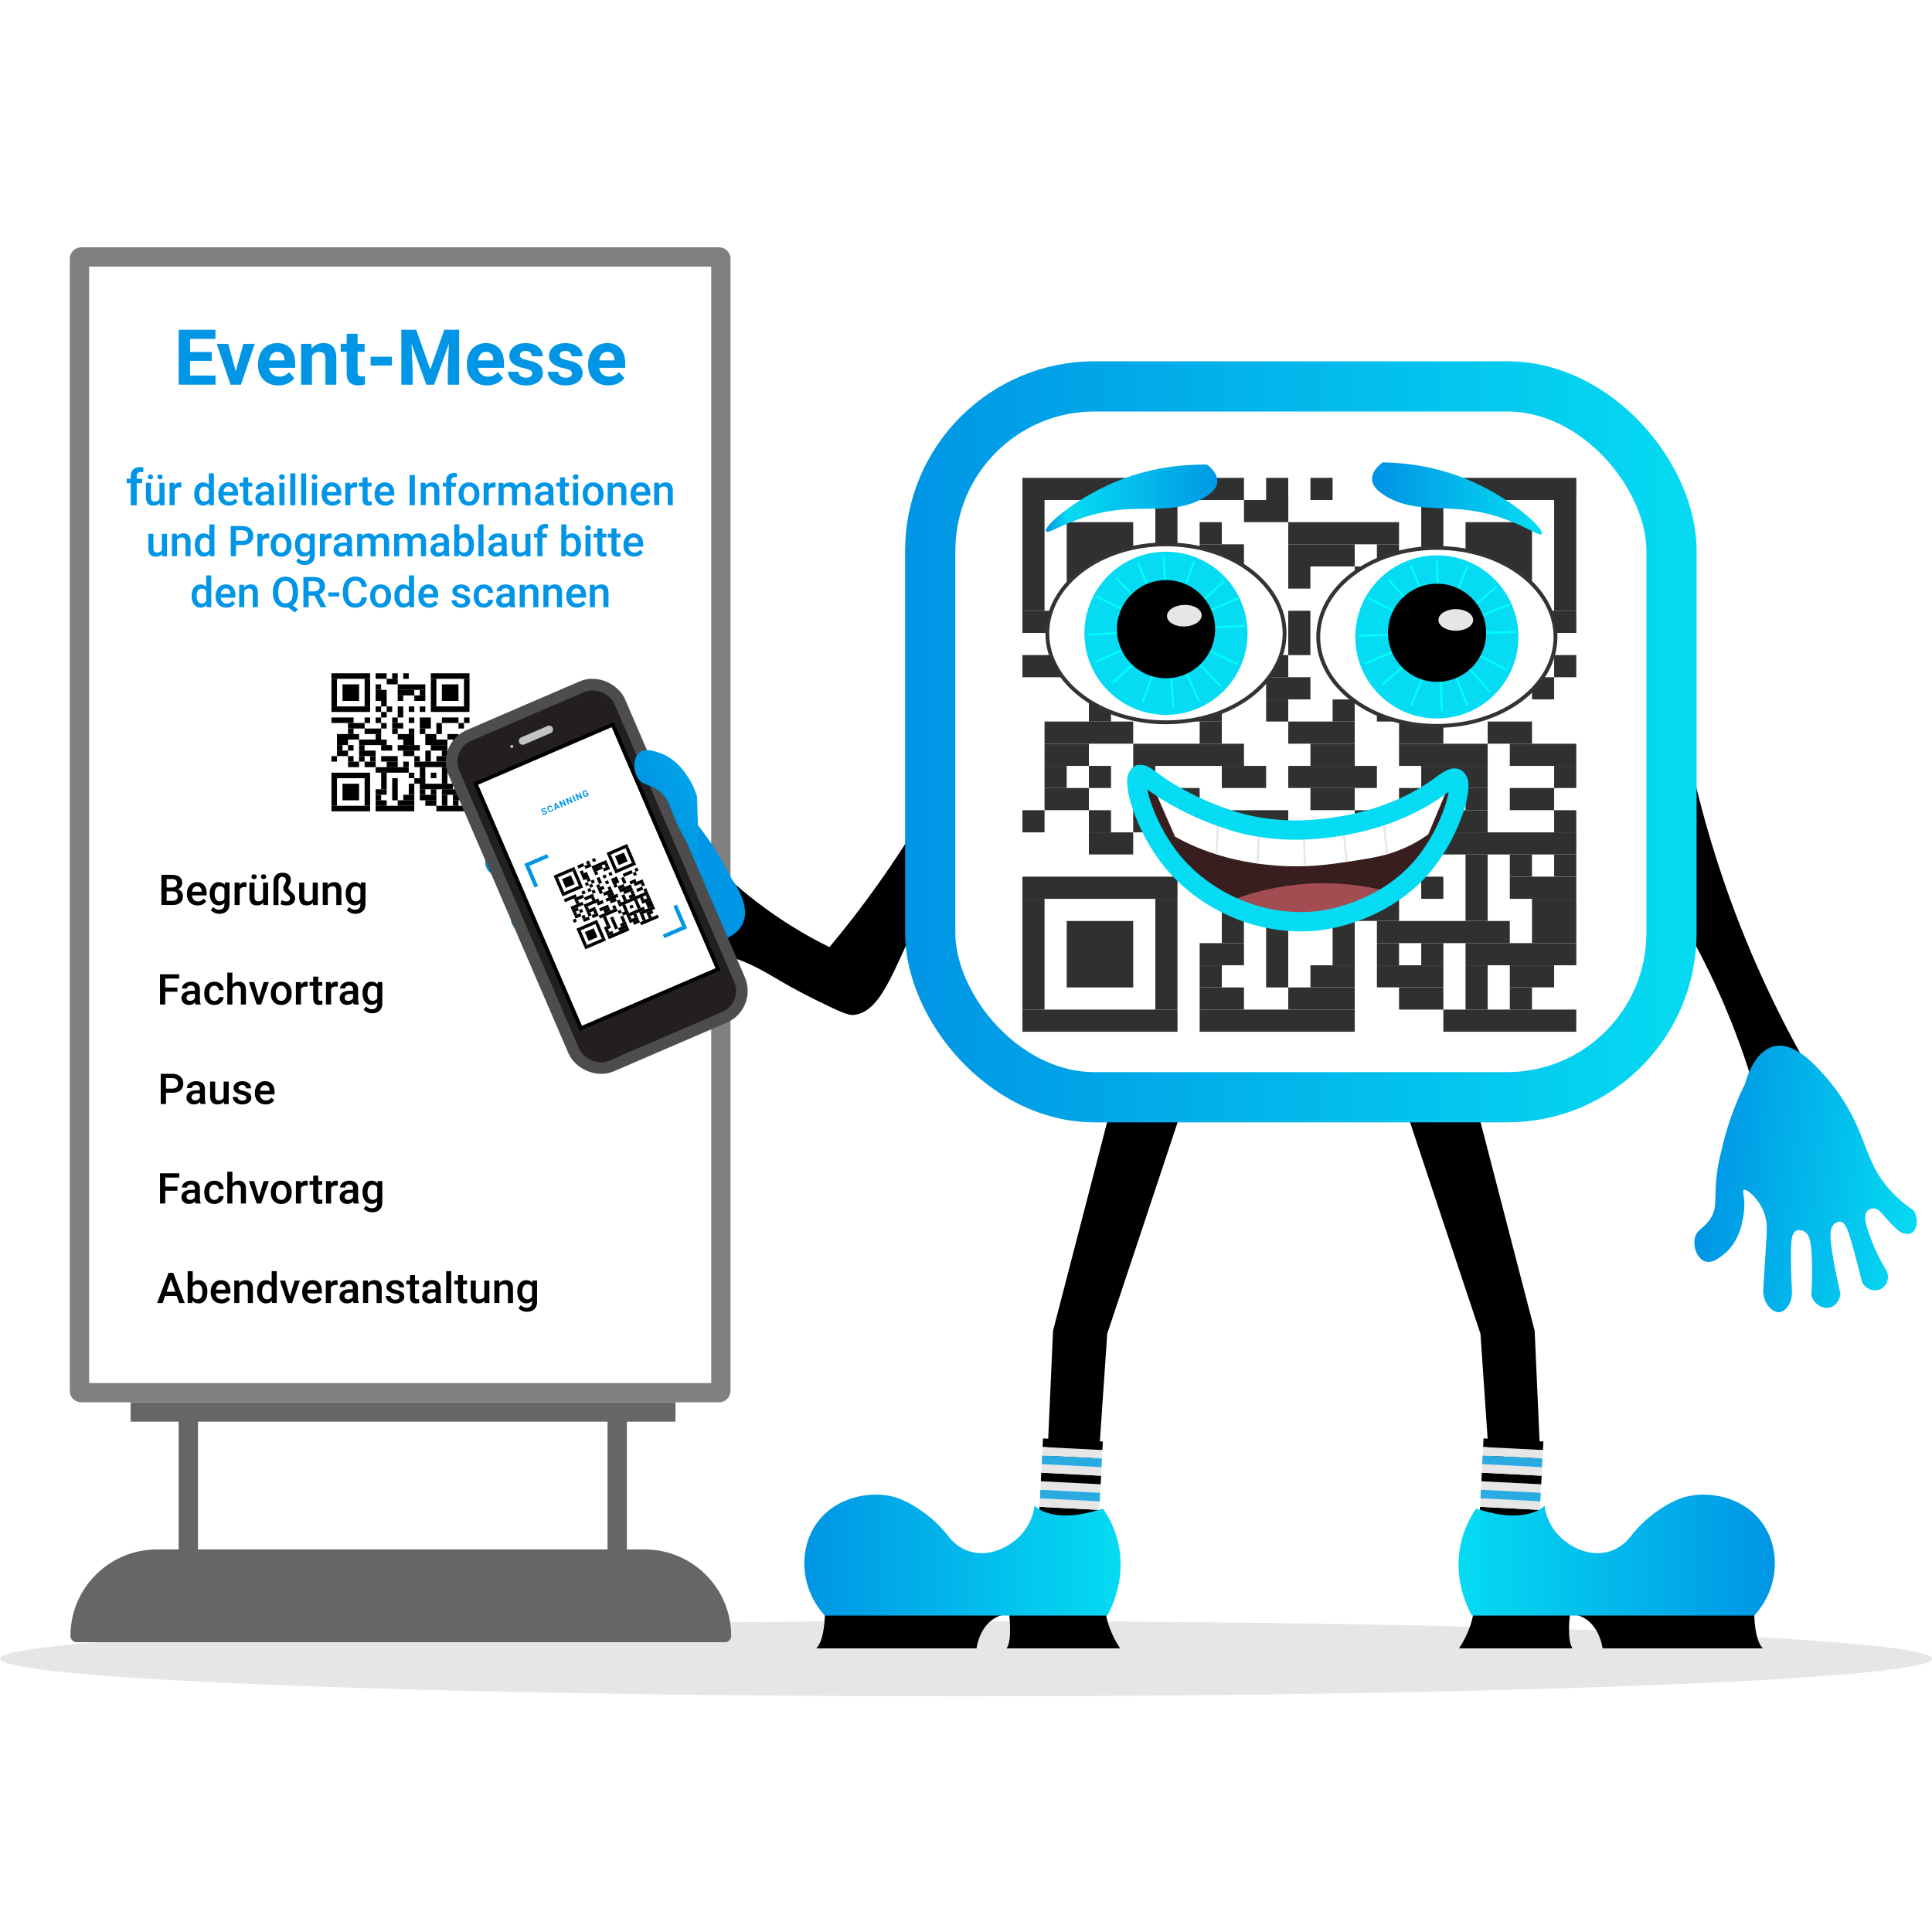 <?xml version="1.0" encoding="UTF-8"?>
<svg xmlns="http://www.w3.org/2000/svg" xmlns:xlink="http://www.w3.org/1999/xlink" viewBox="0 0 500 500">
  <defs>
    <style>
      .cls-1 {
        fill: #a34d53;
      }

      .cls-2 {
        fill: #29abe2;
      }

      .cls-3 {
        fill: #c3c3c3;
      }

      .cls-4 {
        opacity: .81;
      }

      .cls-5 {
        fill: #231f20;
      }

      .cls-6 {
        stroke: #e6e6e6;
      }

      .cls-6, .cls-7, .cls-8, .cls-9, .cls-10, .cls-11, .cls-12, .cls-13, .cls-14, .cls-15 {
        stroke-miterlimit: 10;
      }

      .cls-6, .cls-7, .cls-16, .cls-9, .cls-11, .cls-12, .cls-13, .cls-14, .cls-15 {
        fill: none;
      }

      .cls-6, .cls-13 {
        stroke-width: .5px;
      }

      .cls-17, .cls-8, .cls-10 {
        fill: #fff;
      }

      .cls-7 {
        stroke: #4d4d4d;
        stroke-width: 6px;
      }

      .cls-8 {
        stroke: #000;
      }

      .cls-18 {
        fill: url(#Unbenannter_Verlauf_7);
      }

      .cls-19 {
        fill: url(#Unbenannter_Verlauf_12);
      }

      .cls-20 {
        fill: url(#Unbenannter_Verlauf_10-2);
      }

      .cls-21 {
        fill: url(#Unbenannter_Verlauf_10-5);
      }

      .cls-22 {
        clip-path: url(#clippath-1);
      }

      .cls-23 {
        fill: url(#Unbenannter_Verlauf_10);
      }

      .cls-9 {
        stroke: url(#Unbenannter_Verlauf_10-4);
        stroke-width: 13px;
      }

      .cls-24 {
        fill: #381e1e;
      }

      .cls-25 {
        fill: #666;
      }

      .cls-10 {
        stroke: #333;
      }

      .cls-11 {
        stroke: #666;
      }

      .cls-11, .cls-12 {
        stroke-width: 5px;
      }

      .cls-26 {
        fill: url(#Unbenannter_Verlauf_10-3);
      }

      .cls-12 {
        stroke: #05dbf2;
      }

      .cls-27 {
        fill: gray;
      }

      .cls-13 {
        stroke: aqua;
      }

      .cls-28 {
        clip-path: url(#clippath);
      }

      .cls-29 {
        fill: #0095e5;
      }

      .cls-14 {
        stroke: #c3c3c3;
        stroke-linecap: round;
        stroke-width: 2px;
      }

      .cls-15 {
        stroke: #0095e5;
      }

      .cls-30 {
        fill: #05dbf2;
      }

      .cls-31 {
        fill: #e6e6e6;
      }
    </style>
    <linearGradient id="Unbenannter_Verlauf_10" data-name="Unbenannter Verlauf 10" x1="208.14" y1="402.46" x2="290.02" y2="402.46" gradientUnits="userSpaceOnUse">
      <stop offset="0" stop-color="#0095e5"/>
      <stop offset="1" stop-color="#05dbf2"/>
    </linearGradient>
    <linearGradient id="Unbenannter_Verlauf_10-2" data-name="Unbenannter Verlauf 10" x1="767.44" y1="402.46" x2="849.31" y2="402.46" gradientTransform="translate(1226.78) rotate(-180) scale(1 -1)" xlink:href="#Unbenannter_Verlauf_10"/>
    <linearGradient id="Unbenannter_Verlauf_10-3" data-name="Unbenannter Verlauf 10" x1="445.19" y1="303.72" x2="501.78" y2="303.72" gradientTransform="translate(35.09 -52.09) rotate(6.87)" xlink:href="#Unbenannter_Verlauf_10"/>
    <clipPath id="clippath">
      <rect class="cls-16" x="240.35" y="103.8" width="191.84" height="183.96" rx="42.52" ry="42.52"/>
    </clipPath>
    <linearGradient id="Unbenannter_Verlauf_10-4" data-name="Unbenannter Verlauf 10" x1="234.24" y1="191.98" x2="439.08" y2="191.98" xlink:href="#Unbenannter_Verlauf_10"/>
    <linearGradient id="Unbenannter_Verlauf_12" data-name="Unbenannter Verlauf 12" x1="270.67" y1="128.94" x2="315.05" y2="128.94" gradientUnits="userSpaceOnUse">
      <stop offset="0" stop-color="#0095e5"/>
      <stop offset=".13" stop-color="#05dbf2"/>
      <stop offset=".97" stop-color="#009be6"/>
    </linearGradient>
    <linearGradient id="Unbenannter_Verlauf_7" data-name="Unbenannter Verlauf 7" x1="355.08" y1="128.98" x2="399.04" y2="128.98" gradientUnits="userSpaceOnUse">
      <stop offset=".05" stop-color="#0095e5"/>
      <stop offset=".97" stop-color="#05dbf2"/>
    </linearGradient>
    <clipPath id="clippath-1">
      <rect class="cls-16" x="160.16" y="192.52" width="20.25" height="28.71" transform="translate(346.88 408.39) rotate(178.23)"/>
    </clipPath>
    <linearGradient id="Unbenannter_Verlauf_10-5" data-name="Unbenannter Verlauf 10" x1="-452.48" y1="345.8" x2="-395.89" y2="345.8" gradientTransform="translate(732.96 321.42) rotate(-26.85) scale(1 -1)" xlink:href="#Unbenannter_Verlauf_10"/>
  </defs>
  <g id="SchattenBoden">
    <ellipse class="cls-31" cx="250" cy="429.27" rx="250" ry="9.73"/>
  </g>
  <g id="Beine">
    <path d="M288.03,284.61c-5.17,19.94-10.34,39.87-15.51,59.81-.49,11.08-.98,22.15-1.48,33.23,1.48.52,3.79,1.13,6.66,1.12,2.86,0,5.15-.61,6.63-1.12.74-10.83,1.48-21.66,2.22-32.49,2.7-8.1,6.9-20.7,9.6-28.8,3.15-9.47,7.41-22.28,10.56-31.75-2.59-3.88-7.04-5.92-11.3-5.17-4.61.81-6.99,4.53-7.38,5.17Z"/>
    <path d="M381.66,284.61c5.17,19.94,10.34,39.87,15.51,59.81.49,11.08.98,22.15,1.48,33.23-1.48.52-3.79,1.13-6.66,1.12-2.86,0-5.15-.61-6.63-1.12-.74-10.83-1.48-21.66-2.22-32.49-2.7-8.1-6.9-20.7-9.6-28.8-3.15-9.47-7.41-22.28-10.56-31.75,2.59-3.88,7.04-5.92,11.3-5.17,4.61.81,6.99,4.53,7.38,5.17Z"/>
  </g>
  <g id="Socken">
    <g>
      <rect x="268.93" y="390.38" width="15.51" height="2.22" transform="translate(20.32 -13.6) rotate(2.92)"/>
      <rect class="cls-31" x="269.05" y="388.16" width="15.51" height="2.22" transform="translate(20.21 -13.61) rotate(2.92)"/>
      <rect class="cls-31" x="269.27" y="383.74" width="15.51" height="2.22" transform="translate(19.98 -13.62) rotate(2.92)"/>
      <rect class="cls-2" x="269.16" y="385.95" width="15.51" height="2.22" transform="translate(20.09 -13.61) rotate(2.92)"/>
      <rect x="269.39" y="381.53" width="15.51" height="2.22" transform="translate(19.87 -13.63) rotate(2.92)"/>
      <rect x="269.84" y="372.68" width="15.51" height="2.22" transform="translate(19.42 -13.67) rotate(2.92)"/>
      <rect class="cls-31" x="269.5" y="379.32" width="15.51" height="2.22" transform="translate(19.76 -13.64) rotate(2.92)"/>
      <rect class="cls-31" x="269.72" y="374.89" width="15.51" height="2.22" transform="translate(19.53 -13.66) rotate(2.92)"/>
      <rect class="cls-2" x="269.61" y="377.1" width="15.51" height="2.22" transform="translate(19.64 -13.65) rotate(2.92)"/>
    </g>
    <g>
      <rect x="382.95" y="390.38" width="15.51" height="2.22" transform="translate(20.47 -19.41) rotate(2.92)"/>
      <rect class="cls-31" x="383.06" y="388.16" width="15.51" height="2.22" transform="translate(20.35 -19.42) rotate(2.92)"/>
      <rect class="cls-31" x="383.28" y="383.74" width="15.51" height="2.22" transform="translate(20.13 -19.44) rotate(2.92)"/>
      <rect class="cls-2" x="383.17" y="385.95" width="15.51" height="2.22" transform="translate(20.24 -19.43) rotate(2.92)"/>
      <rect x="383.4" y="381.53" width="15.51" height="2.22" transform="translate(20.02 -19.44) rotate(2.92)"/>
      <rect x="383.85" y="372.68" width="15.51" height="2.22" transform="translate(19.57 -19.48) rotate(2.92)"/>
      <rect class="cls-31" x="383.51" y="379.32" width="15.51" height="2.22" transform="translate(19.9 -19.45) rotate(2.92)"/>
      <rect class="cls-31" x="383.74" y="374.89" width="15.51" height="2.22" transform="translate(19.68 -19.47) rotate(2.92)"/>
      <rect class="cls-2" x="383.62" y="377.1" width="15.51" height="2.22" transform="translate(19.79 -19.46) rotate(2.92)"/>
    </g>
  </g>
  <g id="Schuhe">
    <g>
      <path d="M213.48,417.74s0,6.65-2.23,8.86h41.48s.92-8.12,7.99-8.86h-47.24Z"/>
      <path d="M261.09,417s1.04,7.38-.59,9.6h29.39s-3.15-4.43-3.79-9.6h-25.01Z"/>
      <path class="cls-23" d="M285.46,390.42c1.39,2.02,3.2,5.24,4.06,9.51,1.78,8.81-1.71,15.9-2.95,18.18h-73.1c-6.48-7.1-7-17.49-1.77-24.35,5.08-6.65,14.07-7.98,19.86-6.3,2.81.82,5.28,2.45,6.46,3.23,3.66,2.42,6.1,5.17,7.57,7.11,1.97,2.39,4.05,3.29,5.17,3.65,5.53,1.82,11.76-1.43,14.77-5.87,1.5-2.21,2.02-4.45,2.22-5.91,0,0,4.43,5.17,17.72.74Z"/>
    </g>
    <g>
      <path d="M454,417.74s0,6.65,2.23,8.86h-41.48s-.92-8.12-7.99-8.86h47.24Z"/>
      <path d="M406.39,417s-1.04,7.38.59,9.6h-29.39s3.15-4.43,3.79-9.6h25.01Z"/>
      <path class="cls-20" d="M382.02,390.42c-1.39,2.02-3.2,5.24-4.06,9.51-1.78,8.81,1.71,15.9,2.95,18.18,24.37,0,48.74,0,73.1,0,6.48-7.1,7-17.49,1.77-24.35-5.08-6.65-14.07-7.98-19.86-6.3-2.81.82-5.28,2.45-6.46,3.23-3.66,2.42-6.1,5.17-7.57,7.11-1.97,2.39-4.05,3.29-5.17,3.65-5.53,1.82-11.76-1.43-14.77-5.87-1.5-2.21-2.02-4.45-2.22-5.91,0,0-4.43,5.17-17.72.74Z"/>
    </g>
  </g>
  <g id="Aufsteller">
    <g>
      <g>
        <rect class="cls-17" x="20.56" y="66.5" width="166" height="293.93" rx=".48" ry=".48"/>
        <path class="cls-27" d="M184.06,69v288.93H23.06V69h161M186.07,64H21.04c-1.65,0-2.98,1.33-2.98,2.98v292.96c0,1.65,1.33,2.98,2.98,2.98h165.04c1.65,0,2.98-1.33,2.98-2.98V66.98c0-1.65-1.33-2.98-2.98-2.98h0Z"/>
      </g>
      <rect class="cls-25" x="33.81" y="362.93" width="141" height="5"/>
      <line class="cls-11" x1="159.73" y1="367" x2="159.73" y2="416.5"/>
      <line class="cls-11" x1="48.73" y1="367" x2="48.73" y2="416.5"/>
      <path class="cls-25" d="M40.6,401h126.26c12.35,0,22.37,10.02,22.37,22.37h0c0,.9-.73,1.63-1.63,1.63H19.86c-.9,0-1.63-.73-1.63-1.63h0c0-12.35,10.02-22.37,22.37-22.37Z"/>
    </g>
  </g>
  <g id="TextAufsteller">
    <g>
      <path class="cls-29" d="M54.8,93.39h-5.62v3.81h6.6v2.35h-9.53v-14.22h9.51v2.37h-6.58v3.39h5.62v2.29Z"/>
      <path class="cls-29" d="M61.01,96.11l1.96-7.12h2.95l-3.56,10.57h-2.7l-3.56-10.57h2.95l1.96,7.12Z"/>
      <path class="cls-29" d="M72.03,99.75c-1.55,0-2.81-.48-3.78-1.43s-1.46-2.22-1.46-3.8v-.27c0-1.06.21-2.01.62-2.85s.99-1.48,1.74-1.93,1.61-.68,2.57-.68c1.45,0,2.58.46,3.41,1.37s1.25,2.2,1.25,3.88v1.15h-6.73c.09.69.37,1.24.83,1.66s1.04.62,1.74.62c1.09,0,1.94-.39,2.55-1.18l1.39,1.55c-.42.6-1,1.07-1.72,1.4s-1.52.5-2.4.5ZM71.71,91.07c-.56,0-1.01.19-1.36.57s-.57.92-.67,1.63h3.93v-.23c-.01-.63-.18-1.11-.51-1.46s-.79-.52-1.39-.52Z"/>
      <path class="cls-29" d="M80.57,88.99l.09,1.22c.76-.94,1.77-1.42,3.04-1.42,1.12,0,1.95.33,2.5.99s.83,1.64.84,2.95v6.83h-2.82v-6.76c0-.6-.13-1.03-.39-1.3s-.69-.41-1.3-.41c-.79,0-1.39.34-1.79,1.02v7.45h-2.82v-10.57h2.66Z"/>
      <path class="cls-29" d="M92.55,86.39v2.6h1.81v2.07h-1.81v5.27c0,.39.07.67.22.84s.44.25.86.25c.31,0,.59-.02.83-.07v2.14c-.55.17-1.12.25-1.71.25-1.98,0-2.99-1-3.03-3v-5.69h-1.54v-2.07h1.54v-2.6h2.82Z"/>
      <path class="cls-29" d="M101.42,94.6h-5.5v-2.28h5.5v2.28Z"/>
      <path class="cls-29" d="M107.7,85.34l3.65,10.31,3.63-10.31h3.85v14.22h-2.94v-3.89l.29-6.71-3.84,10.6h-2.01l-3.83-10.59.29,6.7v3.89h-2.93v-14.22h3.83Z"/>
      <path class="cls-29" d="M126.07,99.75c-1.55,0-2.81-.48-3.78-1.43s-1.46-2.22-1.46-3.8v-.27c0-1.06.21-2.01.62-2.85s.99-1.48,1.74-1.93,1.61-.68,2.57-.68c1.45,0,2.58.46,3.41,1.37s1.25,2.2,1.25,3.88v1.15h-6.73c.09.69.37,1.24.83,1.66s1.04.62,1.74.62c1.09,0,1.94-.39,2.55-1.18l1.39,1.55c-.42.6-1,1.07-1.72,1.4s-1.52.5-2.4.5ZM125.75,91.07c-.56,0-1.01.19-1.36.57s-.57.92-.67,1.63h3.93v-.23c-.01-.63-.18-1.11-.51-1.46s-.79-.52-1.39-.52Z"/>
      <path class="cls-29" d="M137.74,96.64c0-.35-.17-.62-.51-.82s-.89-.38-1.65-.53c-2.51-.53-3.77-1.6-3.77-3.2,0-.94.39-1.72,1.17-2.35s1.8-.94,3.05-.94c1.34,0,2.41.32,3.22.95s1.21,1.45,1.21,2.46h-2.82c0-.4-.13-.74-.39-1s-.67-.4-1.22-.4c-.48,0-.84.11-1.1.32s-.39.49-.39.82c0,.31.15.56.44.76s.8.36,1.5.5,1.3.3,1.78.47c1.49.55,2.24,1.49,2.24,2.84,0,.96-.41,1.74-1.24,2.34s-1.89.89-3.2.89c-.89,0-1.67-.16-2.36-.47s-1.23-.75-1.62-1.3-.59-1.14-.59-1.78h2.68c.03.5.21.89.56,1.15s.81.4,1.39.4c.54,0,.95-.1,1.23-.31s.42-.47.42-.81Z"/>
      <path class="cls-29" d="M148.02,96.64c0-.35-.17-.62-.51-.82s-.89-.38-1.65-.53c-2.51-.53-3.77-1.6-3.77-3.2,0-.94.39-1.72,1.17-2.35s1.8-.94,3.05-.94c1.34,0,2.41.32,3.22.95s1.21,1.45,1.21,2.46h-2.82c0-.4-.13-.74-.39-1s-.67-.4-1.22-.4c-.48,0-.84.11-1.1.32s-.39.49-.39.82c0,.31.15.56.44.76s.8.36,1.5.5,1.3.3,1.78.47c1.49.55,2.24,1.49,2.24,2.84,0,.96-.41,1.74-1.24,2.34s-1.89.89-3.2.89c-.89,0-1.67-.16-2.36-.47s-1.23-.75-1.62-1.3-.59-1.14-.59-1.78h2.68c.03.5.21.89.56,1.15s.81.4,1.39.4c.54,0,.95-.1,1.23-.31s.42-.47.42-.81Z"/>
      <path class="cls-29" d="M157.45,99.75c-1.55,0-2.81-.48-3.78-1.43s-1.46-2.22-1.46-3.8v-.27c0-1.06.21-2.01.62-2.85s.99-1.48,1.74-1.93,1.61-.68,2.57-.68c1.45,0,2.58.46,3.41,1.37s1.25,2.2,1.25,3.88v1.15h-6.73c.09.69.37,1.24.83,1.66s1.04.62,1.74.62c1.09,0,1.94-.39,2.55-1.18l1.39,1.55c-.42.6-1,1.07-1.72,1.4s-1.52.5-2.4.5ZM157.12,91.07c-.56,0-1.01.19-1.36.57s-.57.92-.67,1.63h3.93v-.23c-.01-.63-.18-1.11-.51-1.46s-.79-.52-1.39-.52Z"/>
      <path class="cls-29" d="M33.84,130.76v-5.73h-1.05v-1.14h1.05v-.63c0-.76.21-1.35.63-1.76s1.02-.62,1.78-.62c.27,0,.56.04.86.11l-.04,1.21c-.17-.03-.37-.05-.59-.05-.74,0-1.1.38-1.1,1.14v.61h1.4v1.14h-1.4v5.73h-1.54Z"/>
      <path class="cls-29" d="M41.31,130.19c-.38.45-.93.68-1.63.68-.63,0-1.11-.18-1.43-.55-.32-.37-.49-.9-.49-1.6v-3.77h1.31v3.75c0,.74.31,1.11.92,1.11s1.06-.23,1.28-.68v-4.17h1.31v5.81h-1.23l-.03-.57ZM38.27,123.42c0-.18.06-.33.18-.45.12-.12.29-.18.5-.18s.38.06.5.18.18.27.18.45-.06.33-.18.45-.29.18-.5.18-.38-.06-.5-.18c-.12-.12-.18-.27-.18-.45ZM40.73,123.42c0-.18.06-.33.18-.45.12-.12.29-.18.5-.18s.38.06.5.18.18.27.18.45-.06.33-.18.45-.29.18-.5.18-.38-.06-.5-.18c-.12-.12-.18-.27-.18-.45Z"/>
      <path class="cls-29" d="M46.94,126.14c-.17-.03-.35-.04-.53-.04-.6,0-1,.23-1.21.69v3.97h-1.31v-5.81h1.25l.03.65c.31-.5.75-.76,1.31-.76.19,0,.34.02.46.08v1.22Z"/>
      <path class="cls-29" d="M50.26,127.81c0-.9.21-1.61.62-2.16.42-.54.97-.81,1.67-.81.62,0,1.11.21,1.49.64v-2.98h1.31v8.25h-1.18l-.06-.6c-.39.47-.91.71-1.56.71s-1.23-.27-1.65-.82c-.42-.55-.63-1.29-.63-2.23ZM51.57,127.92c0,.59.11,1.05.34,1.38.23.33.55.5.97.5.53,0,.92-.24,1.17-.71v-2.48c-.24-.47-.63-.7-1.16-.7-.42,0-.75.17-.98.5-.23.33-.34.84-.34,1.51Z"/>
      <path class="cls-29" d="M59.28,130.86c-.83,0-1.5-.26-2.01-.78-.51-.52-.77-1.21-.77-2.08v-.16c0-.58.11-1.1.34-1.56.22-.46.54-.81.94-1.07s.86-.38,1.35-.38c.79,0,1.4.25,1.83.76.43.5.65,1.22.65,2.14v.53h-3.8c.04.48.2.86.48,1.14.28.28.63.42,1.06.42.6,0,1.08-.24,1.46-.73l.7.67c-.23.35-.54.62-.93.81-.39.19-.82.29-1.31.29ZM59.12,125.88c-.36,0-.65.13-.87.38-.22.25-.36.6-.42,1.05h2.49v-.1c-.03-.44-.15-.77-.35-.99-.2-.22-.49-.34-.85-.34Z"/>
      <path class="cls-29" d="M64.25,123.53v1.41h1.03v.97h-1.03v3.24c0,.22.04.38.13.48.09.1.24.15.47.15.15,0,.3-.02.46-.05v1.01c-.3.08-.58.12-.86.12-1,0-1.5-.55-1.5-1.66v-3.29h-.96v-.97h.96v-1.41h1.31Z"/>
      <path class="cls-29" d="M69.75,130.76c-.06-.11-.11-.29-.15-.54-.42.43-.92.65-1.53.65s-1.06-.17-1.43-.5-.55-.74-.55-1.24c0-.62.23-1.09.69-1.43.46-.33,1.12-.5,1.97-.5h.8v-.38c0-.3-.08-.54-.25-.72-.17-.18-.42-.27-.77-.27-.3,0-.54.07-.73.22-.19.15-.28.34-.28.57h-1.31c0-.32.11-.62.32-.89.21-.28.5-.49.86-.65.36-.16.77-.24,1.22-.24.68,0,1.22.17,1.63.51.4.34.61.82.62,1.44v2.62c0,.52.07.94.22,1.25v.09h-1.33ZM68.32,129.82c.26,0,.5-.06.73-.19.23-.13.4-.29.51-.5v-1.1h-.7c-.48,0-.85.08-1.09.25s-.37.41-.37.71c0,.25.08.45.25.6.17.15.39.22.67.22Z"/>
      <path class="cls-29" d="M72.23,123.44c0-.2.06-.37.19-.5.13-.13.31-.2.54-.2s.42.07.55.2.19.3.19.5-.06.36-.19.49c-.13.13-.31.2-.55.2s-.42-.07-.54-.2c-.13-.13-.19-.29-.19-.49ZM73.62,130.76h-1.31v-5.81h1.31v5.81Z"/>
      <path class="cls-29" d="M76.43,130.76h-1.31v-8.25h1.31v8.25Z"/>
      <path class="cls-29" d="M79.23,130.76h-1.31v-8.25h1.31v8.25Z"/>
      <path class="cls-29" d="M80.66,123.44c0-.2.06-.37.19-.5.13-.13.31-.2.54-.2s.42.07.55.2.19.3.19.5-.06.36-.19.49c-.13.13-.31.2-.55.2s-.42-.07-.54-.2c-.13-.13-.19-.29-.19-.49ZM82.04,130.76h-1.31v-5.81h1.31v5.81Z"/>
      <path class="cls-29" d="M86.02,130.86c-.83,0-1.5-.26-2.01-.78-.51-.52-.77-1.21-.77-2.08v-.16c0-.58.11-1.1.34-1.56.22-.46.54-.81.94-1.07s.86-.38,1.35-.38c.79,0,1.4.25,1.83.76.43.5.65,1.22.65,2.14v.53h-3.8c.04.48.2.86.48,1.14.28.28.63.42,1.06.42.6,0,1.08-.24,1.46-.73l.7.67c-.23.35-.54.62-.93.81-.39.19-.82.29-1.31.29ZM85.87,125.88c-.36,0-.65.13-.87.38-.22.25-.36.6-.42,1.05h2.49v-.1c-.03-.44-.15-.77-.35-.99-.2-.22-.49-.34-.85-.34Z"/>
      <path class="cls-29" d="M92.41,126.14c-.17-.03-.35-.04-.53-.04-.6,0-1,.23-1.21.69v3.97h-1.31v-5.81h1.25l.03.65c.31-.5.75-.76,1.31-.76.19,0,.34.02.46.08v1.22Z"/>
      <path class="cls-29" d="M95.14,123.53v1.41h1.03v.97h-1.03v3.24c0,.22.04.38.13.48.09.1.24.15.47.15.15,0,.3-.02.46-.05v1.01c-.3.08-.58.12-.86.12-1,0-1.5-.55-1.5-1.66v-3.29h-.96v-.97h.96v-1.41h1.31Z"/>
      <path class="cls-29" d="M99.72,130.86c-.83,0-1.5-.26-2.01-.78-.51-.52-.77-1.21-.77-2.08v-.16c0-.58.11-1.1.34-1.56.22-.46.54-.81.94-1.07s.86-.38,1.35-.38c.79,0,1.4.25,1.83.76.43.5.65,1.22.65,2.14v.53h-3.8c.04.48.2.86.48,1.14.28.28.63.42,1.06.42.6,0,1.08-.24,1.46-.73l.7.67c-.23.35-.54.62-.93.81-.39.19-.82.29-1.31.29ZM99.56,125.88c-.36,0-.65.13-.87.38-.22.25-.36.6-.42,1.05h2.49v-.1c-.03-.44-.15-.77-.35-.99-.2-.22-.49-.34-.85-.34Z"/>
      <path class="cls-29" d="M107.36,130.76h-1.35v-7.82h1.35v7.82Z"/>
      <path class="cls-29" d="M110.12,124.94l.04.67c.43-.52.99-.78,1.69-.78,1.21,0,1.83.69,1.85,2.08v3.84h-1.31v-3.77c0-.37-.08-.64-.24-.82-.16-.18-.42-.27-.78-.27-.53,0-.92.24-1.18.71v4.14h-1.31v-5.81h1.23Z"/>
      <path class="cls-29" d="M115.48,130.76v-4.84h-.89v-.97h.89v-.53c0-.64.18-1.14.54-1.49s.86-.53,1.5-.53c.23,0,.47.03.73.1l-.03,1.02c-.14-.03-.31-.04-.5-.04-.62,0-.93.32-.93.96v.52h1.18v.97h-1.18v4.84h-1.31Z"/>
      <path class="cls-29" d="M118.68,127.8c0-.57.11-1.08.34-1.54.23-.46.54-.81.95-1.05.41-.25.88-.37,1.41-.37.78,0,1.42.25,1.91.76.49.5.75,1.17.79,2.01v.31c0,.57-.1,1.08-.33,1.54-.22.45-.54.8-.95,1.05-.41.25-.88.37-1.42.37-.82,0-1.48-.27-1.97-.82-.49-.55-.74-1.27-.74-2.18v-.06ZM119.99,127.91c0,.6.12,1.07.37,1.4.25.34.59.51,1.03.51s.78-.17,1.03-.52c.25-.34.37-.85.37-1.51,0-.59-.13-1.05-.38-1.4-.25-.34-.6-.52-1.03-.52s-.76.17-1.02.51c-.25.34-.38.84-.38,1.52Z"/>
      <path class="cls-29" d="M128.23,126.14c-.17-.03-.35-.04-.53-.04-.6,0-1,.23-1.21.69v3.97h-1.31v-5.81h1.25l.03.65c.31-.5.75-.76,1.31-.76.19,0,.34.02.46.08v1.22Z"/>
      <path class="cls-29" d="M130.28,124.94l.04.61c.41-.48.97-.71,1.68-.71.78,0,1.31.3,1.6.89.42-.59,1.02-.89,1.78-.89.64,0,1.12.18,1.43.53.31.35.47.88.48,1.57v3.82h-1.31v-3.78c0-.37-.08-.64-.24-.81s-.43-.26-.8-.26c-.3,0-.54.08-.73.24-.19.16-.32.37-.4.63v3.99s-1.3,0-1.3,0v-3.82c-.02-.68-.37-1.03-1.05-1.03-.52,0-.89.21-1.11.64v4.21h-1.31v-5.81h1.23Z"/>
      <path class="cls-29" d="M142.1,130.76c-.06-.11-.11-.29-.15-.54-.42.43-.92.65-1.53.65s-1.06-.17-1.43-.5-.55-.74-.55-1.24c0-.62.23-1.09.69-1.43.46-.33,1.12-.5,1.97-.5h.8v-.38c0-.3-.08-.54-.25-.72-.17-.18-.42-.27-.77-.27-.3,0-.54.07-.73.22-.19.15-.28.34-.28.57h-1.31c0-.32.11-.62.32-.89.21-.28.5-.49.86-.65.36-.16.77-.24,1.22-.24.68,0,1.22.17,1.63.51.4.34.61.82.62,1.44v2.62c0,.52.07.94.22,1.25v.09h-1.33ZM140.66,129.82c.26,0,.5-.06.73-.19.23-.13.4-.29.51-.5v-1.1h-.7c-.48,0-.85.08-1.09.25s-.37.41-.37.71c0,.25.08.45.25.6.17.15.39.22.67.22Z"/>
      <path class="cls-29" d="M146.21,123.53v1.41h1.03v.97h-1.03v3.24c0,.22.04.38.13.48.09.1.24.15.47.15.15,0,.3-.02.46-.05v1.01c-.3.08-.58.12-.86.12-1,0-1.5-.55-1.5-1.66v-3.29h-.96v-.97h.96v-1.41h1.31Z"/>
      <path class="cls-29" d="M148.24,123.44c0-.2.06-.37.19-.5.13-.13.31-.2.54-.2s.42.07.55.2.19.3.19.5-.06.36-.19.49c-.13.13-.31.2-.55.2s-.42-.07-.54-.2c-.13-.13-.19-.29-.19-.49ZM149.62,130.76h-1.31v-5.81h1.31v5.81Z"/>
      <path class="cls-29" d="M150.8,127.8c0-.57.11-1.08.34-1.54.23-.46.54-.81.95-1.05.41-.25.88-.37,1.41-.37.78,0,1.42.25,1.91.76.49.5.75,1.17.79,2.01v.31c0,.57-.1,1.08-.33,1.54-.22.45-.54.8-.95,1.05-.41.25-.88.37-1.42.37-.82,0-1.48-.27-1.97-.82-.49-.55-.74-1.27-.74-2.18v-.06ZM152.1,127.91c0,.6.12,1.07.37,1.4.25.34.59.51,1.03.51s.78-.17,1.03-.52c.25-.34.37-.85.37-1.51,0-.59-.13-1.05-.38-1.4-.25-.34-.6-.52-1.03-.52s-.76.17-1.02.51c-.25.34-.38.84-.38,1.52Z"/>
      <path class="cls-29" d="M158.52,124.94l.04.67c.43-.52.99-.78,1.69-.78,1.21,0,1.83.69,1.85,2.08v3.84h-1.31v-3.77c0-.37-.08-.64-.24-.82-.16-.18-.42-.27-.78-.27-.53,0-.92.24-1.18.71v4.14h-1.31v-5.81h1.23Z"/>
      <path class="cls-29" d="M165.98,130.86c-.83,0-1.5-.26-2.01-.78-.51-.52-.77-1.21-.77-2.08v-.16c0-.58.11-1.1.34-1.56.22-.46.54-.81.94-1.07s.86-.38,1.35-.38c.79,0,1.4.25,1.83.76.43.5.65,1.22.65,2.14v.53h-3.8c.04.48.2.86.48,1.14.28.28.63.42,1.06.42.6,0,1.08-.24,1.46-.73l.7.67c-.23.35-.54.62-.93.81-.39.19-.82.29-1.31.29ZM165.83,125.88c-.36,0-.65.13-.87.38-.22.25-.36.6-.42,1.05h2.49v-.1c-.03-.44-.15-.77-.35-.99-.2-.22-.49-.34-.85-.34Z"/>
      <path class="cls-29" d="M170.54,124.94l.04.67c.43-.52.99-.78,1.69-.78,1.21,0,1.83.69,1.85,2.08v3.84h-1.31v-3.77c0-.37-.08-.64-.24-.82-.16-.18-.42-.27-.78-.27-.53,0-.92.24-1.18.71v4.14h-1.31v-5.81h1.23Z"/>
      <path class="cls-29" d="M41.94,143.39c-.38.45-.93.68-1.63.68-.63,0-1.11-.18-1.43-.55-.32-.37-.49-.9-.49-1.6v-3.77h1.31v3.75c0,.74.31,1.11.92,1.11s1.06-.23,1.28-.68v-4.17h1.31v5.81h-1.23l-.03-.57Z"/>
      <path class="cls-29" d="M45.74,138.14l.04.67c.43-.52.99-.78,1.69-.78,1.21,0,1.83.69,1.85,2.08v3.84h-1.31v-3.77c0-.37-.08-.64-.24-.82-.16-.18-.42-.27-.78-.27-.53,0-.92.24-1.18.71v4.14h-1.31v-5.81h1.23Z"/>
      <path class="cls-29" d="M50.4,141.01c0-.9.21-1.61.62-2.16.42-.54.97-.81,1.67-.81.62,0,1.11.21,1.49.64v-2.98h1.31v8.25h-1.18l-.06-.6c-.39.47-.91.71-1.56.71s-1.23-.27-1.65-.82c-.42-.55-.63-1.29-.63-2.23ZM51.71,141.12c0,.59.11,1.05.34,1.38.23.33.55.5.97.5.53,0,.92-.24,1.17-.71v-2.48c-.24-.47-.63-.7-1.16-.7-.42,0-.75.17-.98.5-.23.33-.34.84-.34,1.51Z"/>
      <path class="cls-29" d="M61.08,141.06v2.9h-1.36v-7.82h2.99c.87,0,1.57.23,2.08.68.51.46.77,1.06.77,1.81s-.25,1.36-.75,1.79c-.5.43-1.21.64-2.11.64h-1.62ZM61.08,139.96h1.63c.48,0,.85-.11,1.11-.34.25-.23.38-.56.38-.99s-.13-.76-.39-1.01c-.26-.25-.61-.38-1.06-.39h-1.67v2.73Z"/>
      <path class="cls-29" d="M69.67,139.34c-.17-.03-.35-.04-.53-.04-.6,0-1,.23-1.21.69v3.97h-1.31v-5.81h1.25l.03.65c.31-.5.75-.76,1.31-.76.19,0,.34.02.46.08v1.22Z"/>
      <path class="cls-29" d="M70.05,141c0-.57.11-1.08.34-1.54.23-.46.54-.81.95-1.05.41-.25.88-.37,1.41-.37.78,0,1.42.25,1.91.76.49.5.75,1.17.79,2.01v.31c0,.57-.1,1.08-.33,1.54-.22.45-.54.8-.95,1.05-.41.25-.88.37-1.42.37-.82,0-1.48-.27-1.97-.82-.49-.55-.74-1.27-.74-2.18v-.06ZM71.36,141.11c0,.6.12,1.07.37,1.4.25.34.59.51,1.03.51s.78-.17,1.03-.52c.25-.34.37-.85.37-1.51,0-.59-.13-1.05-.38-1.4-.25-.34-.6-.52-1.03-.52s-.76.17-1.02.51c-.25.34-.38.84-.38,1.52Z"/>
      <path class="cls-29" d="M76.33,141.01c0-.9.21-1.62.64-2.16.42-.54.99-.81,1.69-.81.66,0,1.18.23,1.56.69l.06-.59h1.18v5.63c0,.76-.24,1.36-.71,1.8-.47.44-1.11.66-1.92.66-.43,0-.84-.09-1.25-.27-.41-.18-.71-.41-.93-.7l.62-.78c.4.48.9.71,1.48.71.43,0,.78-.12,1.03-.35.25-.23.38-.58.38-1.03v-.39c-.38.42-.88.63-1.5.63-.68,0-1.24-.27-1.67-.81-.43-.54-.65-1.29-.65-2.25ZM77.63,141.12c0,.58.12,1.04.36,1.38.24.33.57.5.99.5.53,0,.92-.23,1.17-.68v-2.56c-.25-.44-.63-.66-1.16-.66-.43,0-.76.17-1,.51-.24.34-.36.84-.36,1.5Z"/>
      <path class="cls-29" d="M85.84,139.34c-.17-.03-.35-.04-.53-.04-.6,0-1,.23-1.21.69v3.97h-1.31v-5.81h1.25l.03.65c.31-.5.75-.76,1.31-.76.19,0,.34.02.46.08v1.22Z"/>
      <path class="cls-29" d="M89.97,143.96c-.06-.11-.11-.29-.15-.54-.42.43-.92.65-1.53.65s-1.06-.17-1.43-.5-.55-.74-.55-1.24c0-.62.23-1.09.69-1.43.46-.33,1.12-.5,1.97-.5h.8v-.38c0-.3-.08-.54-.25-.72-.17-.18-.42-.27-.77-.27-.3,0-.54.07-.73.22-.19.15-.28.34-.28.57h-1.31c0-.32.11-.62.32-.89.21-.28.5-.49.86-.65.36-.16.77-.24,1.22-.24.68,0,1.22.17,1.63.51.4.34.61.82.62,1.44v2.62c0,.52.07.94.22,1.25v.09h-1.33ZM88.54,143.02c.26,0,.5-.06.73-.19.23-.13.4-.29.51-.5v-1.1h-.7c-.48,0-.85.08-1.09.25s-.37.41-.37.71c0,.25.08.45.25.6.17.15.39.22.67.22Z"/>
      <path class="cls-29" d="M93.68,138.14l.04.61c.41-.48.97-.71,1.68-.71.78,0,1.31.3,1.6.89.42-.59,1.02-.89,1.78-.89.64,0,1.12.18,1.43.53.31.35.47.88.48,1.57v3.82h-1.31v-3.78c0-.37-.08-.64-.24-.81s-.43-.26-.8-.26c-.3,0-.54.08-.73.24-.19.16-.32.37-.4.63v3.99s-1.3,0-1.3,0v-3.82c-.02-.68-.37-1.03-1.05-1.03-.52,0-.89.21-1.11.64v4.21h-1.31v-5.81h1.23Z"/>
      <path class="cls-29" d="M103.25,138.14l.04.61c.41-.48.97-.71,1.68-.71.78,0,1.31.3,1.6.89.42-.59,1.02-.89,1.78-.89.64,0,1.12.18,1.43.53.31.35.47.88.48,1.57v3.82h-1.31v-3.78c0-.37-.08-.64-.24-.81s-.43-.26-.8-.26c-.3,0-.54.08-.73.24-.19.16-.32.37-.4.63v3.99s-1.3,0-1.3,0v-3.82c-.02-.68-.37-1.03-1.05-1.03-.52,0-.89.21-1.11.64v4.21h-1.31v-5.81h1.23Z"/>
      <path class="cls-29" d="M115.07,143.96c-.06-.11-.11-.29-.15-.54-.42.43-.92.65-1.53.65s-1.06-.17-1.43-.5-.55-.74-.55-1.24c0-.62.23-1.09.69-1.43.46-.33,1.12-.5,1.97-.5h.8v-.38c0-.3-.08-.54-.25-.72-.17-.18-.42-.27-.77-.27-.3,0-.54.07-.73.22-.19.15-.28.34-.28.57h-1.31c0-.32.11-.62.32-.89.21-.28.5-.49.86-.65.36-.16.77-.24,1.22-.24.68,0,1.22.17,1.63.51.4.34.61.82.62,1.44v2.62c0,.52.07.94.22,1.25v.09h-1.33ZM113.63,143.02c.26,0,.5-.06.73-.19.23-.13.4-.29.51-.5v-1.1h-.7c-.48,0-.85.08-1.09.25s-.37.41-.37.71c0,.25.08.45.25.6.17.15.39.22.67.22Z"/>
      <path class="cls-29" d="M122.65,141.11c0,.9-.2,1.62-.6,2.15-.4.53-.96.8-1.66.8s-1.21-.25-1.59-.74l-.06.63h-1.18v-8.25h1.31v3c.38-.44.88-.67,1.52-.67.71,0,1.27.26,1.67.79s.61,1.26.61,2.21v.08ZM121.34,141c0-.63-.11-1.1-.33-1.42s-.54-.47-.97-.47c-.57,0-.96.25-1.19.74v2.4c.23.5.63.76,1.2.76.41,0,.72-.15.95-.46s.34-.76.34-1.38v-.17Z"/>
      <path class="cls-29" d="M125.13,143.96h-1.31v-8.25h1.31v8.25Z"/>
      <path class="cls-29" d="M130.02,143.96c-.06-.11-.11-.29-.15-.54-.42.43-.92.65-1.53.65s-1.06-.17-1.43-.5-.55-.74-.55-1.24c0-.62.23-1.09.69-1.43.46-.33,1.12-.5,1.97-.5h.8v-.38c0-.3-.08-.54-.25-.72-.17-.18-.42-.27-.77-.27-.3,0-.54.07-.73.22-.19.15-.28.34-.28.57h-1.31c0-.32.11-.62.32-.89.21-.28.5-.49.86-.65.36-.16.77-.24,1.22-.24.68,0,1.22.17,1.63.51.4.34.61.82.62,1.44v2.62c0,.52.07.94.22,1.25v.09h-1.33ZM128.59,143.02c.26,0,.5-.06.73-.19.23-.13.4-.29.51-.5v-1.1h-.7c-.48,0-.85.08-1.09.25s-.37.41-.37.71c0,.25.08.45.25.6.17.15.39.22.67.22Z"/>
      <path class="cls-29" d="M136.02,143.39c-.38.45-.93.68-1.63.68-.63,0-1.11-.18-1.43-.55-.32-.37-.49-.9-.49-1.6v-3.77h1.31v3.75c0,.74.31,1.11.92,1.11s1.06-.23,1.28-.68v-4.17h1.31v5.81h-1.23l-.03-.57Z"/>
      <path class="cls-29" d="M139.07,143.96v-4.84h-.89v-.97h.89v-.53c0-.64.18-1.14.54-1.49s.86-.53,1.5-.53c.23,0,.47.03.73.1l-.03,1.02c-.14-.03-.31-.04-.5-.04-.62,0-.93.32-.93.96v.52h1.18v.97h-1.18v4.84h-1.31Z"/>
      <path class="cls-29" d="M150.35,141.11c0,.9-.2,1.62-.6,2.15-.4.53-.96.8-1.66.8s-1.21-.25-1.59-.74l-.06.63h-1.18v-8.25h1.31v3c.38-.44.88-.67,1.52-.67.71,0,1.27.26,1.67.79s.61,1.26.61,2.21v.08ZM149.05,141c0-.63-.11-1.1-.33-1.42s-.54-.47-.97-.47c-.57,0-.96.25-1.19.74v2.4c.23.5.63.76,1.2.76.41,0,.72-.15.95-.46s.34-.76.34-1.38v-.17Z"/>
      <path class="cls-29" d="M151.45,136.63c0-.2.06-.37.19-.5.13-.13.31-.2.54-.2s.42.07.55.2.19.3.19.5-.06.36-.19.49c-.13.13-.31.2-.55.2s-.42-.07-.54-.2c-.13-.13-.19-.29-.19-.49ZM152.83,143.96h-1.31v-5.81h1.31v5.81Z"/>
      <path class="cls-29" d="M155.89,136.73v1.41h1.03v.97h-1.03v3.24c0,.22.04.38.13.48.09.1.24.15.47.15.15,0,.3-.02.46-.05v1.01c-.3.08-.58.12-.86.12-1,0-1.5-.55-1.5-1.66v-3.29h-.96v-.97h.96v-1.41h1.31Z"/>
      <path class="cls-29" d="M159.55,136.73v1.41h1.03v.97h-1.03v3.24c0,.22.04.38.13.48.09.1.24.15.47.15.15,0,.3-.02.46-.05v1.01c-.3.08-.58.12-.86.12-1,0-1.5-.55-1.5-1.66v-3.29h-.96v-.97h.96v-1.41h1.31Z"/>
      <path class="cls-29" d="M164.13,144.06c-.83,0-1.5-.26-2.01-.78-.51-.52-.77-1.21-.77-2.08v-.16c0-.58.11-1.1.34-1.56.22-.46.54-.81.94-1.07s.86-.38,1.35-.38c.79,0,1.4.25,1.83.76.43.5.65,1.22.65,2.14v.53h-3.8c.04.48.2.86.48,1.14.28.28.63.42,1.06.42.6,0,1.08-.24,1.46-.73l.7.67c-.23.35-.54.62-.93.81-.39.19-.82.29-1.31.29ZM163.97,139.08c-.36,0-.65.13-.87.38-.22.25-.36.6-.42,1.05h2.49v-.1c-.03-.44-.15-.77-.35-.99-.2-.22-.49-.34-.85-.34Z"/>
      <path class="cls-29" d="M49.58,154.21c0-.9.21-1.61.62-2.16.42-.54.97-.81,1.67-.81.62,0,1.11.21,1.49.64v-2.98h1.31v8.25h-1.18l-.06-.6c-.39.47-.91.71-1.56.71s-1.23-.27-1.65-.82c-.42-.55-.63-1.29-.63-2.23ZM50.89,154.32c0,.59.11,1.05.34,1.38.23.33.55.5.97.5.53,0,.92-.24,1.17-.71v-2.48c-.24-.47-.63-.7-1.16-.7-.42,0-.75.17-.98.5-.23.33-.34.84-.34,1.51Z"/>
      <path class="cls-29" d="M58.59,157.26c-.83,0-1.5-.26-2.01-.78-.51-.52-.77-1.21-.77-2.08v-.16c0-.58.11-1.1.34-1.56.22-.46.54-.81.94-1.07s.86-.38,1.35-.38c.79,0,1.4.25,1.83.76.43.5.65,1.22.65,2.14v.53h-3.8c.04.48.2.86.48,1.14.28.28.63.42,1.06.42.6,0,1.08-.24,1.46-.73l.7.67c-.23.35-.54.62-.93.81-.39.19-.82.29-1.31.29ZM58.44,152.28c-.36,0-.65.13-.87.38-.22.25-.36.6-.42,1.05h2.49v-.1c-.03-.44-.15-.77-.35-.99-.2-.22-.49-.34-.85-.34Z"/>
      <path class="cls-29" d="M63.15,151.34l.04.67c.43-.52.99-.78,1.69-.78,1.21,0,1.83.69,1.85,2.08v3.84h-1.31v-3.77c0-.37-.08-.64-.24-.82-.16-.18-.42-.27-.78-.27-.53,0-.92.24-1.18.71v4.14h-1.31v-5.81h1.23Z"/>
      <path class="cls-29" d="M77.13,153.45c0,.74-.12,1.38-.35,1.93-.23.54-.56.97-.99,1.29l1.34,1.05-.88.79-1.67-1.32c-.22.05-.45.07-.7.07-.63,0-1.19-.15-1.69-.46-.5-.31-.88-.75-1.15-1.32-.27-.57-.41-1.23-.41-1.98v-.44c0-.76.14-1.44.41-2.02.27-.58.65-1.03,1.14-1.34.49-.31,1.06-.46,1.69-.46s1.21.15,1.71.46c.49.31.87.75,1.14,1.32.27.58.4,1.24.41,2.01v.44ZM75.77,153.04c0-.88-.16-1.55-.49-2s-.79-.68-1.4-.68-1.04.23-1.37.69c-.33.46-.5,1.11-.51,1.95v.46c0,.85.17,1.51.5,1.98.33.48.8.71,1.39.71s1.07-.23,1.39-.69c.32-.46.49-1.13.49-2.01v-.41Z"/>
      <path class="cls-29" d="M81.39,154.15h-1.51v3.01h-1.36v-7.82h2.75c.9,0,1.6.2,2.09.61.49.41.74.99.74,1.76,0,.52-.13.96-.38,1.31-.25.35-.6.62-1.06.81l1.76,3.26v.07h-1.46l-1.57-3.01ZM79.87,153.05h1.4c.46,0,.82-.12,1.07-.35.26-.23.39-.55.39-.95s-.12-.74-.36-.97c-.24-.23-.59-.35-1.07-.35h-1.43v2.62Z"/>
      <path class="cls-29" d="M87.79,154.36h-2.82v-1.05h2.82v1.05Z"/>
      <path class="cls-29" d="M94.96,154.61c-.08.83-.39,1.49-.92,1.95-.54.47-1.25.7-2.14.7-.62,0-1.17-.15-1.65-.44-.47-.29-.84-.71-1.1-1.26s-.39-1.18-.4-1.9v-.73c0-.74.13-1.39.39-1.95s.64-1,1.13-1.3c.49-.3,1.05-.46,1.69-.46.86,0,1.56.23,2.08.7.53.47.83,1.13.92,1.98h-1.35c-.06-.56-.23-.97-.49-1.22-.26-.25-.65-.37-1.16-.37-.59,0-1.04.22-1.36.65-.32.43-.48,1.07-.49,1.9v.69c0,.85.15,1.49.45,1.94.3.44.75.67,1.33.67.53,0,.93-.12,1.2-.36s.44-.64.51-1.2h1.35Z"/>
      <path class="cls-29" d="M95.8,154.2c0-.57.11-1.08.34-1.54.23-.46.54-.81.95-1.05.41-.25.88-.37,1.41-.37.78,0,1.42.25,1.91.76.49.5.75,1.17.79,2.01v.31c0,.57-.1,1.08-.33,1.54-.22.45-.54.8-.95,1.05-.41.25-.88.37-1.42.37-.82,0-1.48-.27-1.97-.82-.49-.55-.74-1.27-.74-2.18v-.06ZM97.1,154.31c0,.6.12,1.07.37,1.4.25.34.59.51,1.03.51s.78-.17,1.03-.52c.25-.34.37-.85.37-1.51,0-.59-.13-1.05-.38-1.4-.25-.34-.6-.52-1.03-.52s-.76.17-1.02.51c-.25.34-.38.84-.38,1.52Z"/>
      <path class="cls-29" d="M102.06,154.21c0-.9.21-1.61.62-2.16.42-.54.97-.81,1.67-.81.62,0,1.11.21,1.49.64v-2.98h1.31v8.25h-1.18l-.06-.6c-.39.47-.91.71-1.56.71s-1.23-.27-1.65-.82c-.42-.55-.63-1.29-.63-2.23ZM103.37,154.32c0,.59.11,1.05.34,1.38.23.33.55.5.97.5.53,0,.92-.24,1.17-.71v-2.48c-.24-.47-.63-.7-1.16-.7-.42,0-.75.17-.98.5-.23.33-.34.84-.34,1.51Z"/>
      <path class="cls-29" d="M111.07,157.26c-.83,0-1.5-.26-2.01-.78-.51-.52-.77-1.21-.77-2.08v-.16c0-.58.11-1.1.34-1.56.22-.46.54-.81.94-1.07s.86-.38,1.35-.38c.79,0,1.4.25,1.83.76.43.5.65,1.22.65,2.14v.53h-3.8c.04.48.2.86.48,1.14.28.28.63.42,1.06.42.6,0,1.08-.24,1.46-.73l.7.67c-.23.35-.54.62-.93.81-.39.19-.82.29-1.31.29ZM110.92,152.28c-.36,0-.65.13-.87.38-.22.25-.36.6-.42,1.05h2.49v-.1c-.03-.44-.15-.77-.35-.99-.2-.22-.49-.34-.85-.34Z"/>
      <path class="cls-29" d="M120.41,155.58c0-.23-.1-.41-.29-.53-.19-.12-.51-.23-.95-.32s-.81-.21-1.11-.35c-.65-.31-.98-.77-.98-1.37,0-.5.21-.92.63-1.26s.96-.5,1.61-.5c.69,0,1.26.17,1.68.52.43.34.64.79.64,1.34h-1.31c0-.25-.09-.46-.28-.63-.19-.17-.43-.25-.74-.25-.29,0-.52.07-.7.2-.18.13-.27.31-.27.53,0,.2.08.36.25.47s.51.22,1.02.34c.51.11.91.25,1.21.4.29.16.51.34.65.56.14.22.21.48.21.79,0,.52-.22.95-.65,1.27-.43.32-1,.49-1.7.49-.48,0-.9-.09-1.27-.26s-.66-.41-.87-.71-.31-.62-.31-.97h1.27c.02.31.13.55.35.71.21.17.5.25.85.25s.6-.07.78-.2c.18-.13.27-.3.27-.51Z"/>
      <path class="cls-29" d="M125.22,156.22c.33,0,.6-.09.81-.28s.33-.42.34-.7h1.23c-.01.36-.13.7-.34,1.01-.21.31-.5.56-.86.74s-.75.27-1.17.27c-.81,0-1.46-.26-1.93-.79s-.71-1.25-.71-2.18v-.13c0-.88.24-1.59.71-2.12.47-.53,1.12-.8,1.93-.8.69,0,1.25.2,1.69.6.44.4.66.93.69,1.59h-1.23c-.01-.33-.13-.61-.34-.82-.21-.21-.48-.32-.81-.32-.42,0-.75.15-.98.46-.23.31-.35.77-.35,1.39v.21c0,.63.11,1.1.34,1.41.23.31.56.46.99.46Z"/>
      <path class="cls-29" d="M132.06,157.16c-.06-.11-.11-.29-.15-.54-.42.43-.92.65-1.53.65s-1.06-.17-1.43-.5-.55-.74-.55-1.24c0-.62.23-1.09.69-1.43.46-.33,1.12-.5,1.97-.5h.8v-.38c0-.3-.08-.54-.25-.72-.17-.18-.42-.27-.77-.27-.3,0-.54.07-.73.22-.19.15-.28.34-.28.57h-1.31c0-.32.11-.62.32-.89.21-.28.5-.49.86-.65.36-.16.77-.24,1.22-.24.68,0,1.22.17,1.63.51.4.34.61.82.62,1.44v2.62c0,.52.07.94.22,1.25v.09h-1.33ZM130.63,156.22c.26,0,.5-.06.73-.19.23-.13.4-.29.51-.5v-1.1h-.7c-.48,0-.85.08-1.09.25s-.37.41-.37.71c0,.25.08.45.25.6.17.15.39.22.67.22Z"/>
      <path class="cls-29" d="M135.75,151.34l.04.67c.43-.52.99-.78,1.69-.78,1.21,0,1.83.69,1.85,2.08v3.84h-1.31v-3.77c0-.37-.08-.64-.24-.82-.16-.18-.42-.27-.78-.27-.53,0-.92.24-1.18.71v4.14h-1.31v-5.81h1.23Z"/>
      <path class="cls-29" d="M141.87,151.34l.04.67c.43-.52.99-.78,1.69-.78,1.21,0,1.83.69,1.85,2.08v3.84h-1.31v-3.77c0-.37-.08-.64-.24-.82-.16-.18-.42-.27-.78-.27-.53,0-.92.24-1.18.71v4.14h-1.31v-5.81h1.23Z"/>
      <path class="cls-29" d="M149.34,157.26c-.83,0-1.5-.26-2.01-.78-.51-.52-.77-1.21-.77-2.08v-.16c0-.58.11-1.1.34-1.56.22-.46.54-.81.94-1.07s.86-.38,1.35-.38c.79,0,1.4.25,1.83.76.43.5.65,1.22.65,2.14v.53h-3.8c.04.48.2.86.48,1.14.28.28.63.42,1.06.42.6,0,1.08-.24,1.46-.73l.7.67c-.23.35-.54.62-.93.81-.39.19-.82.29-1.31.29ZM149.18,152.28c-.36,0-.65.13-.87.38-.22.25-.36.6-.42,1.05h2.49v-.1c-.03-.44-.15-.77-.35-.99-.2-.22-.49-.34-.85-.34Z"/>
      <path class="cls-29" d="M153.89,151.34l.04.67c.43-.52.99-.78,1.69-.78,1.21,0,1.83.69,1.85,2.08v3.84h-1.31v-3.77c0-.37-.08-.64-.24-.82-.16-.18-.42-.27-.78-.27-.53,0-.92.24-1.18.71v4.14h-1.31v-5.81h1.23Z"/>
    </g>
    <g>
      <rect class="cls-17" x="80.07" y="168.53" width="47.15" height="47.15"/>
      <rect x="85.78" y="174.25" width="10" height="1.43"/>
      <rect x="97.21" y="174.25" width="2.86" height="1.43"/>
      <rect x="101.5" y="174.25" width="1.43" height="1.43"/>
      <rect x="104.36" y="174.25" width="1.43" height="1.43"/>
      <rect x="111.5" y="174.25" width="10" height="1.43"/>
      <rect x="85.78" y="175.68" width="1.43" height="7.14"/>
      <rect x="94.36" y="175.68" width="1.43" height="7.14"/>
      <rect x="100.07" y="175.68" width="2.86" height="1.43"/>
      <rect x="111.5" y="175.68" width="1.43" height="7.14"/>
      <rect x="120.08" y="175.68" width="1.43" height="7.14"/>
      <rect x="88.64" y="177.11" width="4.29" height="4.29"/>
      <rect x="97.21" y="177.11" width="1.43" height="1.43"/>
      <rect x="102.93" y="177.11" width="7.14" height="1.43"/>
      <rect x="114.36" y="177.11" width="4.29" height="4.29"/>
      <rect x="97.21" y="178.54" width="2.86" height="2.86"/>
      <rect x="102.93" y="178.54" width="4.29" height="1.43"/>
      <rect x="108.64" y="178.54" width="1.43" height="1.43"/>
      <rect x="102.93" y="179.97" width="1.43" height="1.43"/>
      <rect x="107.22" y="179.97" width="2.86" height="1.43"/>
      <rect x="98.64" y="181.39" width="1.43" height="1.43"/>
      <rect x="85.78" y="182.82" width="10" height="1.43"/>
      <rect x="97.21" y="182.82" width="1.43" height="1.43"/>
      <rect x="100.07" y="182.82" width="1.43" height="1.43"/>
      <rect x="102.93" y="182.82" width="1.43" height="2.86"/>
      <rect x="105.79" y="182.82" width="1.43" height="1.43"/>
      <rect x="108.64" y="182.82" width="1.43" height="1.43"/>
      <rect x="111.5" y="182.82" width="10" height="1.43"/>
      <rect x="98.64" y="184.25" width="1.43" height="1.43"/>
      <rect x="85.78" y="185.68" width="5.72" height="1.43"/>
      <rect x="94.36" y="185.68" width="1.43" height="1.43"/>
      <rect x="97.21" y="185.68" width="1.43" height="1.43"/>
      <rect x="101.5" y="185.68" width="1.43" height="1.43"/>
      <rect x="105.79" y="185.68" width="1.43" height="1.43"/>
      <rect x="108.64" y="185.68" width="2.86" height="2.86"/>
      <rect x="114.36" y="185.68" width="4.29" height="1.43"/>
      <rect x="120.08" y="185.68" width="1.43" height="1.43"/>
      <rect x="90.07" y="187.11" width="4.29" height="1.43"/>
      <rect x="98.64" y="187.11" width="1.43" height="1.43"/>
      <rect x="101.5" y="187.11" width="2.86" height="1.43"/>
      <rect x="112.93" y="187.11" width="1.43" height="2.86"/>
      <rect x="118.65" y="187.11" width="1.43" height="1.43"/>
      <rect x="90.07" y="188.54" width="1.43" height="1.43"/>
      <rect x="94.36" y="188.54" width="4.29" height="1.43"/>
      <rect x="101.5" y="188.54" width="1.43" height="1.43"/>
      <rect x="105.79" y="188.54" width="1.43" height="1.43"/>
      <rect x="108.64" y="188.54" width="1.43" height="1.43"/>
      <rect x="87.21" y="189.97" width="5.72" height="1.43"/>
      <rect x="97.21" y="189.97" width="1.43" height="1.43"/>
      <rect x="102.93" y="189.97" width="4.29" height="1.43"/>
      <rect x="110.07" y="189.97" width="2.86" height="1.43"/>
      <rect x="115.79" y="189.97" width="2.86" height="1.43"/>
      <rect x="87.21" y="191.4" width="2.86" height="1.43"/>
      <rect x="92.93" y="191.4" width="7.14" height="1.43"/>
      <rect x="104.36" y="191.4" width="2.86" height="1.43"/>
      <rect x="110.07" y="191.4" width="5.72" height="1.43"/>
      <rect x="117.22" y="191.4" width="4.29" height="1.43"/>
      <rect x="87.21" y="192.83" width="1.43" height="1.43"/>
      <rect x="90.07" y="192.83" width="1.43" height="1.43"/>
      <rect x="92.93" y="192.83" width="1.43" height="1.43"/>
      <rect x="98.64" y="192.83" width="2.86" height="1.43"/>
      <rect x="102.93" y="192.83" width="5.72" height="1.43"/>
      <rect x="111.5" y="192.83" width="4.29" height="1.43"/>
      <rect x="120.08" y="192.83" width="1.43" height="1.43"/>
      <rect x="87.21" y="194.25" width="2.86" height="1.43"/>
      <rect x="92.93" y="194.25" width="4.29" height="1.43"/>
      <rect x="104.36" y="194.25" width="2.86" height="1.43"/>
      <rect x="110.07" y="194.25" width="1.43" height="2.86"/>
      <rect x="114.36" y="194.25" width="1.43" height="1.43"/>
      <rect x="117.22" y="194.25" width="2.86" height="1.43"/>
      <rect x="85.78" y="195.68" width="1.43" height="1.43"/>
      <rect x="90.07" y="195.68" width="1.43" height="1.43"/>
      <rect x="92.93" y="195.68" width="1.43" height="1.43"/>
      <rect x="95.78" y="195.68" width="1.43" height="1.43"/>
      <rect x="98.64" y="195.68" width="4.29" height="1.43"/>
      <rect x="107.22" y="195.68" width="1.43" height="1.43"/>
      <rect x="112.93" y="195.68" width="2.86" height="1.43"/>
      <rect x="120.08" y="195.68" width="1.43" height="1.43"/>
      <rect x="90.07" y="197.11" width="2.86" height="1.43"/>
      <rect x="94.36" y="197.11" width="2.86" height="1.43"/>
      <rect x="100.07" y="197.11" width="2.86" height="1.43"/>
      <rect x="104.36" y="197.11" width="1.43" height="1.43"/>
      <rect x="107.22" y="197.11" width="14.29" height="1.43"/>
      <rect x="97.21" y="198.54" width="8.57" height="1.43"/>
      <rect x="108.64" y="198.54" width="1.43" height="2.86"/>
      <rect x="114.36" y="198.54" width="1.43" height="4.29"/>
      <rect x="117.22" y="198.54" width="1.43" height="1.43"/>
      <rect x="120.08" y="198.54" width="1.43" height="1.43"/>
      <rect x="85.78" y="199.97" width="10" height="1.43"/>
      <rect x="98.64" y="199.97" width="1.43" height="4.29"/>
      <rect x="105.79" y="199.97" width="1.43" height="1.43"/>
      <rect x="111.5" y="199.97" width="1.43" height="1.43"/>
      <rect x="117.22" y="199.97" width="4.29" height="1.43"/>
      <rect x="85.78" y="201.4" width="1.43" height="7.14"/>
      <rect x="94.36" y="201.4" width="1.43" height="7.14"/>
      <rect x="101.5" y="201.4" width="1.43" height="5.72"/>
      <rect x="107.22" y="201.4" width="2.86" height="1.43"/>
      <rect x="118.65" y="201.4" width="2.86" height="2.86"/>
      <rect x="88.64" y="202.83" width="4.29" height="4.29"/>
      <rect x="105.79" y="202.83" width="1.43" height="2.86"/>
      <rect x="108.64" y="202.83" width="8.57" height="1.43"/>
      <rect x="97.21" y="204.26" width="2.86" height="1.43"/>
      <rect x="108.64" y="204.26" width="1.43" height="1.43"/>
      <rect x="111.5" y="204.26" width="1.43" height="1.43"/>
      <rect x="114.36" y="204.26" width="7.14" height="1.43"/>
      <rect x="97.21" y="205.69" width="1.43" height="1.43"/>
      <rect x="104.36" y="205.69" width="2.86" height="1.43"/>
      <rect x="108.64" y="205.69" width="4.29" height="1.43"/>
      <rect x="114.36" y="205.69" width="1.43" height="2.86"/>
      <rect x="117.22" y="205.69" width="2.86" height="1.43"/>
      <rect x="97.21" y="207.11" width="2.86" height="1.43"/>
      <rect x="102.93" y="207.11" width="4.29" height="1.43"/>
      <rect x="110.07" y="207.11" width="2.86" height="1.43"/>
      <rect x="117.22" y="207.11" width="1.43" height="1.43"/>
      <rect x="85.78" y="208.54" width="10" height="1.43"/>
      <rect x="97.21" y="208.54" width="10" height="1.43"/>
      <rect x="112.93" y="208.54" width="8.57" height="1.43"/>
    </g>
    <g>
      <path d="M41.77,234.22v-7.82h2.68c.88,0,1.56.18,2.02.53s.69.88.69,1.58c0,.36-.1.68-.29.97s-.48.51-.85.67c.42.11.75.33.98.65.23.32.35.7.35,1.14,0,.73-.24,1.3-.71,1.69-.47.39-1.14.59-2.02.59h-2.85ZM43.13,229.69h1.33c.42,0,.75-.1.99-.29.24-.19.36-.46.36-.81,0-.39-.11-.67-.33-.84-.22-.17-.56-.26-1.03-.26h-1.32v2.2ZM43.13,230.69v2.44h1.51c.43,0,.76-.11,1-.32s.36-.5.36-.88c0-.81-.42-1.23-1.25-1.25h-1.62Z"/>
      <path d="M51.15,234.33c-.83,0-1.5-.26-2.01-.78-.51-.52-.77-1.21-.77-2.08v-.16c0-.58.11-1.1.34-1.56.22-.46.54-.81.94-1.07s.86-.38,1.35-.38c.79,0,1.4.25,1.83.76.43.5.65,1.22.65,2.14v.53h-3.8c.04.48.2.86.48,1.14.28.28.63.42,1.06.42.6,0,1.08-.24,1.46-.73l.7.67c-.23.35-.54.62-.93.81-.39.19-.82.29-1.31.29ZM50.99,229.35c-.36,0-.65.13-.87.38-.22.25-.36.6-.42,1.05h2.49v-.1c-.03-.44-.15-.77-.35-.99-.2-.22-.49-.34-.85-.34Z"/>
      <path d="M54.26,231.27c0-.9.21-1.62.64-2.16.42-.54.99-.81,1.69-.81.66,0,1.18.23,1.56.69l.06-.59h1.18v5.63c0,.76-.24,1.36-.71,1.8-.47.44-1.11.66-1.92.66-.43,0-.84-.09-1.25-.27-.41-.18-.71-.41-.93-.7l.62-.78c.4.48.9.71,1.48.71.43,0,.78-.12,1.03-.35.25-.23.38-.58.38-1.03v-.39c-.38.42-.88.63-1.5.63-.68,0-1.24-.27-1.67-.81-.43-.54-.65-1.29-.65-2.25ZM55.56,231.39c0,.58.12,1.04.36,1.38.24.33.57.5.99.5.53,0,.92-.23,1.17-.68v-2.56c-.25-.44-.63-.66-1.16-.66-.43,0-.76.17-1,.51-.24.34-.36.84-.36,1.5Z"/>
      <path d="M63.77,229.6c-.17-.03-.35-.04-.53-.04-.6,0-1,.23-1.21.69v3.97h-1.31v-5.81h1.25l.03.65c.31-.5.75-.76,1.31-.76.19,0,.34.02.46.08v1.22Z"/>
      <path d="M68.11,233.65c-.38.45-.93.68-1.63.68-.63,0-1.11-.18-1.43-.55-.32-.37-.49-.9-.49-1.6v-3.77h1.31v3.75c0,.74.31,1.11.92,1.11s1.06-.23,1.28-.68v-4.17h1.31v5.81h-1.23l-.03-.57ZM65.08,226.89c0-.18.06-.33.18-.45.12-.12.29-.18.5-.18s.38.06.5.18.18.27.18.45-.06.33-.18.45-.29.18-.5.18-.38-.06-.5-.18c-.12-.12-.18-.27-.18-.45ZM67.53,226.89c0-.18.06-.33.18-.45.12-.12.29-.18.5-.18s.38.06.5.18.18.27.18.45-.06.33-.18.45-.29.18-.5.18-.38-.06-.5-.18c-.12-.12-.18-.27-.18-.45Z"/>
      <path d="M72.07,234.22h-1.3v-5.94c0-.77.21-1.36.62-1.79.41-.43.98-.64,1.72-.64.67,0,1.2.17,1.58.5.39.33.58.8.58,1.41,0,.22-.02.42-.07.6-.05.18-.13.36-.26.57-.12.2-.2.36-.24.48-.04.12-.06.24-.06.38,0,.16.06.31.17.46.12.15.33.36.65.62s.55.52.7.77c.14.25.22.5.22.77,0,.61-.19,1.08-.58,1.42-.39.33-.94.5-1.65.5-.29,0-.58-.04-.89-.1-.31-.07-.53-.15-.66-.24l.26-1.05c.16.1.36.18.58.25.23.07.44.1.63.1.35,0,.6-.08.76-.23s.24-.35.24-.59c0-.18-.06-.34-.19-.51-.13-.16-.34-.37-.66-.61s-.54-.49-.68-.73c-.15-.24-.22-.51-.22-.79,0-.31.11-.65.34-1.01.23-.36.34-.68.34-.95,0-.29-.08-.52-.25-.7-.16-.17-.39-.26-.68-.26-.66,0-1,.44-1.01,1.33v5.99Z"/>
      <path d="M80.97,233.65c-.38.45-.93.68-1.63.68-.63,0-1.11-.18-1.43-.55-.32-.37-.49-.9-.49-1.6v-3.77h1.31v3.75c0,.74.31,1.11.92,1.11s1.06-.23,1.28-.68v-4.17h1.31v5.81h-1.23l-.03-.57Z"/>
      <path d="M84.77,228.41l.04.67c.43-.52.99-.78,1.69-.78,1.21,0,1.83.69,1.85,2.08v3.84h-1.31v-3.77c0-.37-.08-.64-.24-.82-.16-.18-.42-.27-.78-.27-.53,0-.92.24-1.18.71v4.14h-1.31v-5.81h1.23Z"/>
      <path d="M89.45,231.27c0-.9.21-1.62.64-2.16.42-.54.99-.81,1.69-.81.66,0,1.18.23,1.56.69l.06-.59h1.18v5.63c0,.76-.24,1.36-.71,1.8-.47.44-1.11.66-1.92.66-.43,0-.84-.09-1.25-.27-.41-.18-.71-.41-.93-.7l.62-.78c.4.48.9.71,1.48.71.43,0,.78-.12,1.03-.35.25-.23.38-.58.38-1.03v-.39c-.38.42-.88.63-1.5.63-.68,0-1.24-.27-1.67-.81-.43-.54-.65-1.29-.65-2.25ZM90.75,231.39c0,.58.12,1.04.36,1.38.24.33.57.5.99.5.53,0,.92-.23,1.17-.68v-2.56c-.25-.44-.63-.66-1.16-.66-.43,0-.76.17-1,.51-.24.34-.36.84-.36,1.5Z"/>
    </g>
    <g>
      <path d="M45.92,256.66h-3.15v3.31h-1.36v-7.82h4.97v1.1h-3.61v2.33h3.15v1.08Z"/>
      <path d="M50.62,259.97c-.06-.11-.11-.29-.15-.54-.42.43-.92.65-1.53.65s-1.06-.17-1.43-.5-.55-.75-.55-1.24c0-.62.23-1.09.69-1.43.46-.33,1.12-.5,1.97-.5h.8v-.38c0-.3-.08-.54-.25-.72-.17-.18-.42-.27-.77-.27-.3,0-.54.07-.73.22s-.28.34-.28.57h-1.31c0-.32.11-.62.32-.89.21-.28.5-.49.86-.65.36-.16.77-.24,1.22-.24.68,0,1.22.17,1.63.51.4.34.61.82.62,1.44v2.62c0,.52.07.94.22,1.25v.09h-1.33ZM49.19,259.03c.26,0,.5-.06.73-.19.23-.12.4-.29.51-.5v-1.1h-.7c-.48,0-.85.08-1.09.25-.24.17-.37.41-.37.71,0,.25.08.45.25.6.17.15.39.22.67.22Z"/>
      <path d="M55.49,259.04c.33,0,.6-.09.81-.28.21-.19.33-.42.34-.7h1.23c-.01.36-.13.7-.34,1.01s-.5.56-.86.74-.75.27-1.17.27c-.81,0-1.46-.26-1.93-.79s-.71-1.25-.71-2.18v-.13c0-.88.24-1.59.71-2.12.47-.53,1.12-.8,1.93-.8.69,0,1.25.2,1.69.6.44.4.66.93.69,1.59h-1.23c-.01-.33-.13-.61-.34-.82-.21-.21-.48-.32-.81-.32-.42,0-.75.15-.98.46-.23.31-.35.77-.35,1.39v.21c0,.63.11,1.1.34,1.41.23.31.56.46.99.46Z"/>
      <path d="M60.14,254.79c.43-.49.96-.74,1.62-.74,1.24,0,1.87.71,1.89,2.12v3.8h-1.31v-3.75c0-.4-.09-.68-.26-.85-.17-.17-.43-.25-.77-.25-.52,0-.91.23-1.17.7v4.15h-1.31v-8.25h1.31v3.07Z"/>
      <path d="M67.01,258.32l1.23-4.16h1.35l-2.01,5.81h-1.13l-2.03-5.81h1.35l1.25,4.16Z"/>
      <path d="M70.08,257.01c0-.57.11-1.08.34-1.54.23-.46.54-.81.95-1.05s.88-.37,1.41-.37c.78,0,1.42.25,1.91.76.49.5.75,1.17.79,2.01v.31c0,.57-.1,1.08-.33,1.54-.22.45-.54.8-.95,1.05-.41.25-.88.37-1.42.37-.82,0-1.48-.27-1.97-.82-.49-.55-.74-1.27-.74-2.18v-.06ZM71.38,257.12c0,.6.12,1.07.37,1.4.25.34.59.51,1.03.51s.78-.17,1.03-.52c.25-.34.37-.85.37-1.51,0-.59-.13-1.05-.38-1.4-.25-.34-.6-.52-1.03-.52s-.76.17-1.02.51c-.25.34-.38.84-.38,1.52Z"/>
      <path d="M79.63,255.35c-.17-.03-.35-.04-.53-.04-.6,0-1,.23-1.21.69v3.97h-1.31v-5.81h1.25l.03.65c.31-.5.75-.76,1.31-.76.19,0,.34.03.46.08v1.22Z"/>
      <path d="M82.36,252.75v1.41h1.03v.97h-1.03v3.24c0,.22.04.38.13.48.09.1.24.15.47.15.15,0,.3-.02.46-.05v1.01c-.3.08-.58.12-.86.12-1,0-1.5-.55-1.5-1.66v-3.29h-.96v-.97h.96v-1.41h1.31Z"/>
      <path d="M87.42,255.35c-.17-.03-.35-.04-.53-.04-.6,0-1,.23-1.21.69v3.97h-1.31v-5.81h1.25l.03.65c.31-.5.75-.76,1.31-.76.19,0,.34.03.46.08v1.22Z"/>
      <path d="M91.56,259.97c-.06-.11-.11-.29-.15-.54-.42.43-.92.65-1.53.65s-1.06-.17-1.43-.5-.55-.75-.55-1.24c0-.62.23-1.09.69-1.43.46-.33,1.12-.5,1.97-.5h.8v-.38c0-.3-.08-.54-.25-.72-.17-.18-.42-.27-.77-.27-.3,0-.54.07-.73.22s-.28.34-.28.57h-1.31c0-.32.11-.62.32-.89.21-.28.5-.49.86-.65.36-.16.77-.24,1.22-.24.68,0,1.22.17,1.63.51.4.34.61.82.62,1.44v2.62c0,.52.07.94.22,1.25v.09h-1.33ZM90.12,259.03c.26,0,.5-.06.73-.19.23-.12.4-.29.51-.5v-1.1h-.7c-.48,0-.85.08-1.09.25-.24.17-.37.41-.37.71,0,.25.08.45.25.6.17.15.39.22.67.22Z"/>
      <path d="M93.81,257.02c0-.9.21-1.62.64-2.16.42-.54.99-.81,1.69-.81.66,0,1.18.23,1.56.69l.06-.59h1.18v5.63c0,.76-.24,1.36-.71,1.8-.47.44-1.11.66-1.92.66-.43,0-.84-.09-1.25-.27-.41-.18-.71-.41-.93-.7l.62-.78c.4.48.9.71,1.48.71.43,0,.78-.12,1.03-.35s.38-.58.38-1.03v-.39c-.38.42-.88.63-1.5.63-.68,0-1.24-.27-1.67-.81-.43-.54-.65-1.29-.65-2.25ZM95.11,257.14c0,.58.12,1.04.36,1.38.24.33.57.5.99.5.53,0,.92-.23,1.17-.68v-2.56c-.25-.44-.63-.66-1.16-.66-.43,0-.76.17-1,.51-.24.34-.36.84-.36,1.5Z"/>
    </g>
    <g>
      <path d="M42.96,282.82v2.9h-1.36v-7.82h2.99c.87,0,1.57.23,2.08.68.51.46.77,1.06.77,1.81s-.25,1.36-.75,1.79c-.5.43-1.21.64-2.11.64h-1.62ZM42.96,281.73h1.63c.48,0,.85-.11,1.11-.34s.38-.56.38-.99-.13-.76-.39-1.01c-.26-.25-.61-.38-1.06-.39h-1.67v2.73Z"/>
      <path d="M51.92,285.72c-.06-.11-.11-.29-.15-.54-.42.43-.92.65-1.53.65s-1.06-.17-1.43-.5-.55-.75-.55-1.24c0-.62.23-1.09.69-1.43.46-.33,1.12-.5,1.97-.5h.8v-.38c0-.3-.08-.54-.25-.72-.17-.18-.42-.27-.77-.27-.3,0-.54.07-.73.22s-.28.34-.28.57h-1.31c0-.32.11-.62.32-.89.21-.28.5-.49.86-.65.36-.16.77-.24,1.22-.24.68,0,1.22.17,1.63.51.4.34.61.82.62,1.44v2.62c0,.52.07.94.22,1.25v.09h-1.33ZM50.48,284.78c.26,0,.5-.06.73-.19.23-.12.4-.29.51-.5v-1.1h-.7c-.48,0-.85.08-1.09.25-.24.17-.37.41-.37.71,0,.25.08.45.25.6.17.15.39.22.67.22Z"/>
      <path d="M57.92,285.15c-.38.45-.93.68-1.63.68-.63,0-1.11-.18-1.43-.55-.32-.37-.49-.9-.49-1.6v-3.77h1.31v3.75c0,.74.31,1.11.92,1.11s1.06-.23,1.28-.68v-4.17h1.31v5.81h-1.23l-.03-.57Z"/>
      <path d="M63.77,284.14c0-.23-.1-.41-.29-.53-.19-.12-.51-.23-.95-.32-.44-.09-.81-.21-1.11-.35-.65-.32-.98-.77-.98-1.37,0-.5.21-.92.63-1.26.42-.34.96-.5,1.61-.5.69,0,1.26.17,1.68.52.43.34.64.79.64,1.34h-1.31c0-.25-.09-.46-.28-.63-.19-.17-.43-.25-.74-.25-.29,0-.52.07-.7.2-.18.13-.27.31-.27.53,0,.2.08.36.25.47.17.11.51.22,1.02.33.51.11.91.25,1.21.4.29.16.51.34.65.56.14.22.21.48.21.79,0,.52-.22.95-.65,1.27-.43.32-1,.49-1.7.49-.48,0-.9-.09-1.27-.26s-.66-.41-.87-.71-.31-.62-.31-.97h1.27c.02.31.13.54.35.71.21.17.5.25.85.25s.6-.07.78-.2c.18-.13.27-.3.27-.51Z"/>
      <path d="M68.74,285.83c-.83,0-1.5-.26-2.01-.78-.51-.52-.77-1.21-.77-2.08v-.16c0-.58.11-1.1.34-1.56.22-.46.54-.81.94-1.07.4-.25.86-.38,1.35-.38.79,0,1.4.25,1.83.76.43.5.65,1.22.65,2.14v.53h-3.8c.04.48.2.86.48,1.14.28.28.63.42,1.06.42.6,0,1.08-.24,1.46-.72l.7.67c-.23.35-.54.62-.93.81-.39.19-.82.29-1.31.29ZM68.59,280.85c-.36,0-.65.12-.87.38-.22.25-.36.6-.42,1.05h2.49v-.1c-.03-.44-.15-.77-.35-.99-.2-.22-.49-.33-.85-.33Z"/>
    </g>
    <g>
      <path d="M45.92,308.16h-3.15v3.31h-1.36v-7.82h4.97v1.1h-3.61v2.33h3.15v1.08Z"/>
      <path d="M50.62,311.47c-.06-.11-.11-.29-.15-.54-.42.43-.92.65-1.53.65s-1.06-.17-1.43-.5-.55-.75-.55-1.24c0-.62.23-1.09.69-1.43.46-.33,1.12-.5,1.97-.5h.8v-.38c0-.3-.08-.54-.25-.72-.17-.18-.42-.27-.77-.27-.3,0-.54.07-.73.22s-.28.34-.28.57h-1.31c0-.32.11-.62.32-.89.21-.28.5-.49.86-.65.36-.16.77-.24,1.22-.24.68,0,1.22.17,1.63.51.4.34.61.82.62,1.44v2.62c0,.52.07.94.22,1.25v.09h-1.33ZM49.19,310.53c.26,0,.5-.06.73-.19.23-.12.4-.29.51-.5v-1.1h-.7c-.48,0-.85.08-1.09.25-.24.17-.37.41-.37.71,0,.25.08.45.25.6.17.15.39.22.67.22Z"/>
      <path d="M55.49,310.54c.33,0,.6-.09.81-.28.21-.19.33-.42.34-.7h1.23c-.01.36-.13.7-.34,1.01s-.5.56-.86.74-.75.27-1.17.27c-.81,0-1.46-.26-1.93-.79s-.71-1.25-.71-2.18v-.13c0-.88.24-1.59.71-2.12.47-.53,1.12-.8,1.93-.8.69,0,1.25.2,1.69.6.44.4.66.93.69,1.59h-1.23c-.01-.33-.13-.61-.34-.82-.21-.21-.48-.32-.81-.32-.42,0-.75.15-.98.46-.23.31-.35.77-.35,1.39v.21c0,.63.11,1.1.34,1.41.23.31.56.46.99.46Z"/>
      <path d="M60.14,306.29c.43-.49.96-.74,1.62-.74,1.24,0,1.87.71,1.89,2.12v3.8h-1.31v-3.75c0-.4-.09-.68-.26-.85-.17-.17-.43-.25-.77-.25-.52,0-.91.23-1.17.7v4.15h-1.31v-8.25h1.31v3.07Z"/>
      <path d="M67.01,309.82l1.23-4.16h1.35l-2.01,5.81h-1.13l-2.03-5.81h1.35l1.25,4.16Z"/>
      <path d="M70.08,308.51c0-.57.11-1.08.34-1.54.23-.46.54-.81.95-1.05s.88-.37,1.41-.37c.78,0,1.42.25,1.91.76.49.5.75,1.17.79,2.01v.31c0,.57-.1,1.08-.33,1.54-.22.45-.54.8-.95,1.05-.41.25-.88.37-1.42.37-.82,0-1.48-.27-1.97-.82-.49-.55-.74-1.27-.74-2.18v-.06ZM71.38,308.62c0,.6.12,1.07.37,1.4.25.34.59.51,1.03.51s.78-.17,1.03-.52c.25-.34.37-.85.37-1.51,0-.59-.13-1.05-.38-1.4-.25-.34-.6-.52-1.03-.52s-.76.17-1.02.51c-.25.34-.38.84-.38,1.52Z"/>
      <path d="M79.63,306.85c-.17-.03-.35-.04-.53-.04-.6,0-1,.23-1.21.69v3.97h-1.31v-5.81h1.25l.03.65c.31-.5.75-.76,1.31-.76.19,0,.34.03.46.08v1.22Z"/>
      <path d="M82.36,304.25v1.41h1.03v.97h-1.03v3.24c0,.22.04.38.13.48.09.1.24.15.47.15.15,0,.3-.02.46-.05v1.01c-.3.08-.58.12-.86.12-1,0-1.5-.55-1.5-1.66v-3.29h-.96v-.97h.96v-1.41h1.31Z"/>
      <path d="M87.42,306.85c-.17-.03-.35-.04-.53-.04-.6,0-1,.23-1.21.69v3.97h-1.31v-5.81h1.25l.03.65c.31-.5.75-.76,1.31-.76.19,0,.34.03.46.08v1.22Z"/>
      <path d="M91.56,311.47c-.06-.11-.11-.29-.15-.54-.42.43-.92.65-1.53.65s-1.06-.17-1.43-.5-.55-.75-.55-1.24c0-.62.23-1.09.69-1.43.46-.33,1.12-.5,1.97-.5h.8v-.38c0-.3-.08-.54-.25-.72-.17-.18-.42-.27-.77-.27-.3,0-.54.07-.73.22s-.28.34-.28.57h-1.31c0-.32.11-.62.32-.89.21-.28.5-.49.86-.65.36-.16.77-.24,1.22-.24.68,0,1.22.17,1.63.51.4.34.61.82.62,1.44v2.62c0,.52.07.94.22,1.25v.09h-1.33ZM90.12,310.53c.26,0,.5-.06.73-.19.23-.12.4-.29.51-.5v-1.1h-.7c-.48,0-.85.08-1.09.25-.24.17-.37.41-.37.71,0,.25.08.45.25.6.17.15.39.22.67.22Z"/>
      <path d="M93.81,308.52c0-.9.21-1.62.64-2.16.42-.54.99-.81,1.69-.81.66,0,1.18.23,1.56.69l.06-.59h1.18v5.63c0,.76-.24,1.36-.71,1.8-.47.44-1.11.66-1.92.66-.43,0-.84-.09-1.25-.27-.41-.18-.71-.41-.93-.7l.62-.78c.4.48.9.71,1.48.71.43,0,.78-.12,1.03-.35s.38-.58.38-1.03v-.39c-.38.42-.88.63-1.5.63-.68,0-1.24-.27-1.67-.81-.43-.54-.65-1.29-.65-2.25ZM95.11,308.64c0,.58.12,1.04.36,1.38.24.33.57.5.99.5.53,0,.92-.23,1.17-.68v-2.56c-.25-.44-.63-.66-1.16-.66-.43,0-.76.17-1,.51-.24.34-.36.84-.36,1.5Z"/>
    </g>
    <g>
      <path d="M45.74,335.4h-3.03l-.63,1.82h-1.41l2.95-7.82h1.22l2.96,7.82h-1.42l-.64-1.82ZM43.1,334.31h2.27l-1.13-3.24-1.13,3.24Z"/>
      <path d="M53.66,334.38c0,.9-.2,1.62-.6,2.15-.4.53-.96.8-1.66.8s-1.21-.25-1.59-.74l-.06.63h-1.18v-8.25h1.31v3c.38-.44.88-.67,1.52-.67.71,0,1.27.26,1.67.79s.61,1.26.61,2.21v.07ZM52.36,334.26c0-.63-.11-1.1-.33-1.42s-.54-.47-.97-.47c-.57,0-.96.25-1.19.74v2.4c.23.5.63.76,1.2.76.41,0,.72-.15.95-.46s.34-.76.34-1.38v-.17Z"/>
      <path d="M57.31,337.33c-.83,0-1.5-.26-2.01-.78-.51-.52-.77-1.21-.77-2.08v-.16c0-.58.11-1.1.34-1.56.22-.46.54-.81.94-1.07s.86-.38,1.35-.38c.79,0,1.4.25,1.83.76.43.5.65,1.22.65,2.14v.53h-3.8c.04.48.2.86.48,1.14.28.28.63.42,1.06.42.6,0,1.08-.24,1.46-.72l.7.67c-.23.35-.54.62-.93.81-.39.19-.82.29-1.31.29ZM57.16,332.35c-.36,0-.65.13-.87.38-.22.25-.36.6-.42,1.05h2.49v-.1c-.03-.44-.15-.77-.35-.99-.2-.22-.49-.33-.85-.33Z"/>
      <path d="M61.87,331.41l.04.67c.43-.52.99-.78,1.69-.78,1.21,0,1.83.69,1.85,2.08v3.84h-1.31v-3.77c0-.37-.08-.64-.24-.82-.16-.18-.42-.27-.78-.27-.53,0-.92.24-1.18.71v4.14h-1.31v-5.81h1.23Z"/>
      <path d="M66.53,334.27c0-.89.21-1.61.62-2.16s.97-.81,1.67-.81c.62,0,1.11.21,1.49.64v-2.97h1.31v8.25h-1.18l-.06-.6c-.39.47-.91.71-1.56.71s-1.23-.27-1.65-.82c-.42-.55-.63-1.29-.63-2.23ZM67.83,334.39c0,.59.11,1.05.34,1.38.23.33.55.5.97.5.53,0,.92-.24,1.17-.71v-2.48c-.24-.46-.63-.7-1.16-.7-.42,0-.75.17-.98.5-.23.33-.34.84-.34,1.51Z"/>
      <path d="M75.03,335.57l1.23-4.16h1.35l-2.01,5.81h-1.13l-2.03-5.81h1.35l1.25,4.16Z"/>
      <path d="M80.98,337.33c-.83,0-1.5-.26-2.01-.78-.51-.52-.77-1.21-.77-2.08v-.16c0-.58.11-1.1.34-1.56.22-.46.54-.81.94-1.07s.86-.38,1.35-.38c.79,0,1.4.25,1.83.76.43.5.65,1.22.65,2.14v.53h-3.8c.04.48.2.86.48,1.14.28.28.63.42,1.06.42.6,0,1.08-.24,1.46-.72l.7.67c-.23.35-.54.62-.93.81-.39.19-.82.29-1.31.29ZM80.83,332.35c-.36,0-.65.13-.87.38-.22.25-.36.6-.42,1.05h2.49v-.1c-.03-.44-.15-.77-.35-.99-.2-.22-.49-.33-.85-.33Z"/>
      <path d="M87.37,332.6c-.17-.03-.35-.04-.53-.04-.6,0-1,.23-1.21.69v3.97h-1.31v-5.81h1.25l.03.65c.31-.5.75-.76,1.31-.76.19,0,.34.03.46.08v1.22Z"/>
      <path d="M91.51,337.22c-.06-.11-.11-.29-.15-.54-.42.43-.92.65-1.53.65s-1.06-.17-1.43-.5-.55-.74-.55-1.24c0-.62.23-1.09.69-1.43.46-.33,1.12-.5,1.97-.5h.8v-.38c0-.3-.08-.54-.25-.72-.17-.18-.42-.27-.77-.27-.3,0-.54.07-.73.22s-.28.34-.28.57h-1.31c0-.32.11-.62.32-.89.21-.28.5-.49.86-.65.36-.16.77-.24,1.22-.24.68,0,1.22.17,1.63.51s.61.82.62,1.44v2.62c0,.52.07.94.22,1.25v.09h-1.33ZM90.07,336.28c.26,0,.5-.06.73-.19.23-.12.4-.29.51-.5v-1.1h-.7c-.48,0-.85.08-1.09.25s-.37.41-.37.71c0,.25.08.45.25.6.17.15.39.22.67.22Z"/>
      <path d="M95.2,331.41l.04.67c.43-.52.99-.78,1.69-.78,1.21,0,1.83.69,1.85,2.08v3.84h-1.31v-3.77c0-.37-.08-.64-.24-.82-.16-.18-.42-.27-.78-.27-.53,0-.92.24-1.18.71v4.14h-1.31v-5.81h1.23Z"/>
      <path d="M103.36,335.64c0-.23-.1-.41-.29-.53-.19-.12-.51-.23-.95-.32s-.81-.21-1.11-.35c-.65-.32-.98-.77-.98-1.37,0-.5.21-.92.63-1.26.42-.34.96-.51,1.61-.51.69,0,1.26.17,1.68.52.43.34.64.79.64,1.34h-1.31c0-.25-.09-.46-.28-.62-.19-.17-.43-.25-.74-.25-.29,0-.52.07-.7.2-.18.13-.27.31-.27.53,0,.2.08.36.25.47s.51.22,1.02.34.91.25,1.21.4c.29.16.51.34.65.56.14.22.21.48.21.79,0,.52-.22.95-.65,1.27s-1,.49-1.7.49c-.48,0-.9-.09-1.27-.26s-.66-.41-.87-.71-.31-.62-.31-.97h1.27c.02.31.13.54.35.71.21.17.5.25.85.25s.6-.06.78-.2.27-.3.27-.51Z"/>
      <path d="M107.41,330v1.41h1.03v.97h-1.03v3.24c0,.22.04.38.13.48.09.1.24.15.47.15.15,0,.3-.02.46-.05v1.01c-.3.08-.58.12-.86.12-1,0-1.5-.55-1.5-1.66v-3.29h-.96v-.97h.96v-1.41h1.31Z"/>
      <path d="M112.91,337.22c-.06-.11-.11-.29-.15-.54-.42.43-.92.65-1.53.65s-1.06-.17-1.43-.5-.55-.74-.55-1.24c0-.62.23-1.09.69-1.43.46-.33,1.12-.5,1.97-.5h.8v-.38c0-.3-.08-.54-.25-.72-.17-.18-.42-.27-.77-.27-.3,0-.54.07-.73.22s-.28.34-.28.57h-1.31c0-.32.11-.62.32-.89.21-.28.5-.49.86-.65.36-.16.77-.24,1.22-.24.68,0,1.22.17,1.63.51s.61.82.62,1.44v2.62c0,.52.07.94.22,1.25v.09h-1.33ZM111.48,336.28c.26,0,.5-.06.73-.19.23-.12.4-.29.51-.5v-1.1h-.7c-.48,0-.85.08-1.09.25s-.37.41-.37.71c0,.25.08.45.25.6.17.15.39.22.67.22Z"/>
      <path d="M116.78,337.22h-1.31v-8.25h1.31v8.25Z"/>
      <path d="M119.83,330v1.41h1.03v.97h-1.03v3.24c0,.22.04.38.13.48.09.1.24.15.47.15.15,0,.3-.02.46-.05v1.01c-.3.08-.58.12-.86.12-1,0-1.5-.55-1.5-1.66v-3.29h-.96v-.97h.96v-1.41h1.31Z"/>
      <path d="M125.38,336.65c-.38.45-.93.68-1.63.68-.63,0-1.11-.19-1.43-.55-.32-.37-.49-.9-.49-1.6v-3.77h1.31v3.75c0,.74.31,1.11.92,1.11s1.06-.23,1.28-.68v-4.17h1.31v5.81h-1.23l-.03-.57Z"/>
      <path d="M129.18,331.41l.04.67c.43-.52.99-.78,1.69-.78,1.21,0,1.83.69,1.85,2.08v3.84h-1.31v-3.77c0-.37-.08-.64-.24-.82-.16-.18-.42-.27-.78-.27-.53,0-.92.24-1.18.71v4.14h-1.31v-5.81h1.23Z"/>
      <path d="M133.86,334.27c0-.9.21-1.62.64-2.16.42-.54.99-.81,1.69-.81.66,0,1.18.23,1.56.69l.06-.59h1.18v5.63c0,.76-.24,1.36-.71,1.8-.47.44-1.11.66-1.92.66-.43,0-.84-.09-1.25-.27-.41-.18-.71-.41-.93-.7l.62-.78c.4.48.9.71,1.48.71.43,0,.78-.12,1.03-.35s.38-.58.38-1.03v-.39c-.38.42-.88.63-1.5.63-.68,0-1.24-.27-1.67-.81-.43-.54-.65-1.29-.65-2.25ZM135.16,334.39c0,.58.12,1.04.36,1.38.24.33.57.5.99.5.53,0,.92-.22,1.17-.68v-2.56c-.25-.44-.63-.66-1.16-.66-.43,0-.76.17-1,.51-.24.34-.36.84-.36,1.5Z"/>
    </g>
  </g>
  <g id="Arme">
    <path d="M435.96,189.76c2.21,11.62,5.47,24.69,10.3,38.71,7.03,20.38,15.55,37.39,23.52,50.9-1.46.95-3.18,1.93-5.17,2.82-3.63,1.62-6.99,2.43-9.64,2.84-2.47-8.96-6-19.28-11.13-30.35-6.33-13.68-13.43-24.88-19.84-33.63,3.98-10.43,7.97-20.86,11.95-31.29Z"/>
    <path d="M257.59,172.73c-4.25,10.8-9.89,23.07-17.45,36.06-8.47,14.56-17.37,26.63-25.48,36.33-4.1-2.02-8.67-4.59-13.46-7.83-5.23-3.55-9.62-7.16-13.22-10.48-5.44.79-9.77,4.49-10.94,9.27-1.11,4.55,1.07,8.32,1.61,9.2,6.16.79,10.74,2.35,13.66,3.53,6.38,2.59,8.76,5.04,18.82,9.98,5.49,2.69,8.26,4.03,9.75,3.89,8.06-.81,10.95-14.41,18.88-28.58,4.15-7.41,11.22-17.74,23.65-28.37-1.94-10.99-3.87-21.99-5.81-32.98Z"/>
  </g>
  <g id="Hände">
    <path class="cls-26" d="M451.61,280.47s4.5-18.8,18.39-4.48c4.32,4.36,6.96,8.43,8.58,11.35,4.61,8.32,4.7,14.16,10.61,20.71,2.27,2.51,4.53,4.19,6.07,5.19,1.46,2.56.79,5.17-.62,5.89-1.21.63-2.79-.25-3.02-.38-.41-.34-1.04-.89-1.76-1.61-2.65-2.63-3.4-4.38-4.95-4.41-.12,0-.96,0-1.55.56-1.49,1.42-.04,5.1,1.23,8.33.69,1.76,1.81,4.26,3.6,7.13.91,1.77.25,3.89-1.31,4.77-1.71.97-4.12.21-5-1.81-.72-2.88-1.39-5.43-1.97-7.58-1.49-5.54-2.21-7.76-3.6-7.96-.75-.11-1.39.42-1.55.56-1.37,1.13-1.26,3.48-.33,8.89.42,2.44,1.02,5.55,1.87,9.15-.13,1.64-1.08,3.04-2.42,3.52-1.85.66-4.29-.52-5.09-2.93.18-3.07.2-5.66.17-7.6-.08-6.63-.71-8.25-1.89-8.97-.59-.36-1.5-.6-2.2-.27-1.24.6-1.32,2.76-1.35,5.04-.03,2.6,0,6.14.23,10.44.2,3.11-1.61,5.43-3.22,5.59-1.76.17-4.28-2.14-4.2-5.74.35-5.91.6-9.99.77-12.55.2-3.14.34-5.1-.58-7.51-1.44-3.76-4.57-6.25-5.25-5.84-.46.28.38,1.81.11,5.22,0,0-.05.67-.18,1.47-.24,1.55-1.03,6.62-4.9,9.82-1.22,1.01-3.13,2.59-4.99,2-2.03-.65-3.15-3.62-2.72-5.9.46-2.5,2.47-2.54,4.18-5.35,1.69-2.8.87-4.69,1.43-10.33.32-3.25.87-5.44,1.88-9.44.95-3.77,2.58-8.95,5.52-14.95Z"/>
    <path class="cls-29" d="M189.13,227.16s12.15,15.03-7.67,17.3c-6.09.76-10.93.37-14.23-.13-9.41-1.42-14.09-4.91-22.88-4.22-3.37.26-6.08,1.04-7.82,1.64-2.92-.41-4.57-2.53-4.29-4.08.24-1.35,1.9-2.06,2.15-2.16.52-.11,1.34-.28,2.35-.41,3.7-.5,5.54-.03,6.52-1.24.08-.1.59-.76.51-1.57-.22-2.05-4.01-3.14-7.35-4.11-1.81-.52-4.48-1.16-7.85-1.49-1.95-.36-3.24-2.18-2.98-3.94.28-1.95,2.35-3.39,4.49-2.86,2.72,1.19,5.15,2.21,7.21,3.06,5.3,2.2,7.5,2.99,8.5,2.01.54-.53.51-1.35.51-1.57-.06-1.77-1.99-3.12-6.84-5.68-2.19-1.15-5.02-2.57-8.39-4.1-1.22-1.1-1.75-2.72-1.31-4.06.61-1.87,3.03-3.09,5.43-2.24,2.33,2.01,4.37,3.61,5.92,4.77,5.3,3.98,6.97,4.46,8.26,3.97.65-.25,1.39-.82,1.55-1.58.28-1.35-1.38-2.73-3.17-4.15-2.04-1.61-4.86-3.75-8.41-6.19-2.58-1.74-3.32-4.59-2.47-5.96.93-1.5,4.31-2.09,7.11.17,4.47,3.88,7.55,6.57,9.48,8.26,2.36,2.08,3.84,3.38,6.31,4.12,3.86,1.15,7.74.19,7.83-.6.06-.54-1.67-.8-4.21-3.09,0,0-.5-.45-1.05-1.03-1.08-1.13-4.62-4.86-4.79-9.88-.05-1.58-.14-4.06,1.46-5.17,1.75-1.21,4.79-.29,6.34,1.44,1.7,1.89.5,3.51,1.69,6.58,1.19,3.05,3.18,3.55,7.32,7.44,2.38,2.24,3.78,4.01,6.34,7.25,2.41,3.05,5.52,7.5,8.48,13.5Z"/>
  </g>
  <g id="Handy">
    <g>
      <g>
        <rect class="cls-7" x="132.58" y="181.71" width="43.71" height="90.17" rx="5.91" ry="5.91" transform="translate(-77.13 79.62) rotate(-23.31)"/>
        <rect class="cls-5" x="132.58" y="181.71" width="43.71" height="90.17" rx="5.91" ry="5.91" transform="translate(-77.13 79.62) rotate(-23.31)"/>
        <rect class="cls-31" x="135.14" y="192.34" width="38.59" height="68.9" transform="translate(-77.13 79.62) rotate(-23.31)"/>
        <line class="cls-14" x1="135.27" y1="191.75" x2="142.14" y2="188.79"/>
        <circle class="cls-3" cx="132.45" cy="193.18" r=".39"/>
      </g>
      <rect class="cls-8" x="135.14" y="192.37" width="38.63" height="68.92" transform="translate(-77.15 79.63) rotate(-23.31)"/>
      <polyline class="cls-15" points="138.79 229.49 136.35 223.83 141.79 221.49"/>
      <polyline class="cls-15" points="174.74 234.33 177.18 239.99 171.74 242.33"/>
      <g>
        <path class="cls-29" d="M141.25,210.22c-.03-.06-.07-.1-.12-.11-.06-.01-.15-.01-.27,0-.12.01-.23.01-.31,0-.21-.02-.36-.11-.42-.27-.04-.08-.04-.17-.03-.25.02-.09.06-.16.14-.24.07-.07.16-.13.27-.18s.22-.07.32-.07c.1,0,.19.03.27.08s.14.12.18.22l-.32.14c-.03-.07-.08-.12-.14-.14-.06-.02-.13-.01-.21.02s-.13.08-.16.13c-.03.05-.03.1,0,.16.02.05.06.08.13.09s.15.01.26,0c.2-.02.36-.01.48.03s.2.13.25.25c.06.13.05.26-.02.38-.07.12-.19.21-.36.29-.12.05-.23.08-.35.07-.12,0-.21-.03-.3-.08-.08-.05-.15-.13-.19-.23l.32-.14c.07.17.21.21.41.12.08-.03.13-.07.16-.12.03-.05.03-.1,0-.16Z"/>
        <path class="cls-29" d="M143.11,209.29c.06.17.05.33-.01.47s-.19.25-.37.33c-.2.08-.38.09-.55,0-.17-.08-.3-.24-.4-.47l-.04-.09c-.06-.15-.09-.29-.09-.42,0-.13.04-.25.11-.35.07-.1.17-.18.3-.23.18-.08.34-.09.49-.04.15.05.27.15.36.32l-.32.14c-.05-.1-.11-.16-.18-.18-.07-.02-.15-.02-.25.03-.11.05-.17.12-.19.22-.02.1,0,.23.07.39l.05.12c.07.17.15.28.23.33.08.05.18.06.29.01.1-.04.16-.1.19-.16.03-.07.03-.15,0-.24l.32-.14Z"/>
        <path class="cls-29" d="M144.44,208.95l-.55.24.03.36-.34.14-.09-1.78.29-.13,1.23,1.29-.34.14-.24-.27ZM143.86,208.89l.38-.17-.44-.49.06.66Z"/>
        <path class="cls-29" d="M146.58,208.4l-.32.14-1.05-.74.43,1.01-.32.14-.66-1.53.32-.14,1.05.75-.44-1.01.31-.14.66,1.53Z"/>
        <path class="cls-29" d="M148.27,207.67l-.32.14-1.05-.74.43,1.01-.32.14-.66-1.53.32-.14,1.05.75-.44-1.01.31-.14.66,1.53Z"/>
        <path class="cls-29" d="M149.06,207.33l-.32.14-.66-1.53.32-.14.66,1.53Z"/>
        <path class="cls-29" d="M150.77,206.59l-.32.14-1.05-.74.43,1.01-.32.14-.66-1.53.32-.14,1.05.75-.44-1.01.31-.14.66,1.53Z"/>
        <path class="cls-29" d="M152.35,205.68c-.03.09-.09.18-.17.26s-.19.15-.32.21-.26.08-.39.06c-.13-.01-.24-.07-.34-.15-.1-.09-.19-.2-.25-.35l-.04-.1c-.07-.15-.1-.3-.09-.43s.04-.25.11-.35c.07-.1.17-.18.3-.24.18-.08.34-.1.48-.05.14.04.26.14.35.3l-.31.13c-.05-.08-.11-.13-.18-.15-.07-.02-.14-.01-.22.02-.11.05-.17.12-.19.23s0,.24.07.4l.04.1c.07.16.15.27.25.32.1.06.2.06.32,0s.19-.11.22-.19l-.11-.26-.29.12-.1-.23.6-.26.26.61Z"/>
      </g>
      <g>
        <rect class="cls-17" x="143.21" y="218.38" width="27.37" height="27.37" transform="translate(-79.02 81.02) rotate(-23.31)"/>
        <rect x="143.2" y="225.46" width="5.81" height=".83" transform="translate(-77.45 76.25) rotate(-23.31)"/>
        <rect x="149.46" y="223.66" width="1.66" height=".83" transform="translate(-76.4 77.76) rotate(-23.31)"/>
        <rect x="151.78" y="222.84" width=".83" height=".83" transform="translate(-75.92 78.44) rotate(-23.31)"/>
        <rect x="153.31" y="222.18" width=".83" height=".83" transform="translate(-75.53 78.99) rotate(-23.31)"/>
        <rect x="156.91" y="219.55" width="5.81" height=".83" transform="translate(-74 81.19) rotate(-23.31)"/>
        <rect x="144.39" y="227.07" width=".83" height="4.15" transform="translate(-78.85 76) rotate(-23.31)"/>
        <rect x="148.96" y="225.1" width=".83" height="4.15" transform="translate(-77.7 77.65) rotate(-23.31)"/>
        <rect x="151.31" y="223.76" width="1.66" height=".83" transform="translate(-76.29 78.5) rotate(-23.31)"/>
        <rect x="158.1" y="221.17" width=".83" height="4.15" transform="translate(-75.4 80.94) rotate(-23.31)"/>
        <rect x="162.67" y="219.2" width=".83" height="4.15" transform="translate(-74.24 82.59) rotate(-23.31)"/>
        <rect x="145.84" y="226.92" width="2.49" height="2.49" transform="translate(-78.28 76.82) rotate(-23.31)"/>
        <rect x="150.15" y="225.34" width=".83" height=".83" transform="translate(-77.04 78) rotate(-23.31)"/>
        <rect x="153.06" y="223.38" width="4.15" height=".83" transform="translate(-75.89 79.65) rotate(-23.31)"/>
        <rect x="159.55" y="221.01" width="2.49" height="2.49" transform="translate(-74.82 81.77) rotate(-23.31)"/>
        <rect x="150.61" y="225.91" width="1.66" height="1.66" transform="translate(-77.36 78.43) rotate(-23.31)"/>
        <rect x="153.46" y="224.47" width="2.49" height=".83" transform="translate(-76.36 79.57) rotate(-23.31)"/>
        <rect x="156.58" y="223.48" width=".83" height=".83" transform="translate(-75.78 80.39) rotate(-23.31)"/>
        <rect x="153.86" y="225.56" width=".83" height=".83" transform="translate(-76.82 79.49) rotate(-23.31)"/>
        <rect x="156.11" y="224.41" width="1.66" height=".83" transform="translate(-76.15 80.45) rotate(-23.31)"/>
        <rect x="151.9" y="227.3" width=".83" height=".83" transform="translate(-77.67 78.85) rotate(-23.31)"/>
        <rect x="145.17" y="230.03" width="5.81" height=".83" transform="translate(-79.1 77.4) rotate(-23.31)"/>
        <rect x="151.47" y="228.39" width=".83" height=".83" transform="translate(-78.14 78.77) rotate(-23.31)"/>
        <rect x="152.99" y="227.74" width=".83" height=".83" transform="translate(-77.76 79.32) rotate(-23.31)"/>
        <rect x="154.68" y="227.04" width=".83" height="1.66" transform="translate(-77.51 79.97) rotate(-23.31)"/>
        <rect x="156.04" y="226.42" width=".83" height=".83" transform="translate(-76.99 80.42) rotate(-23.31)"/>
        <rect x="157.56" y="225.77" width=".83" height=".83" transform="translate(-76.6 80.97) rotate(-23.31)"/>
        <rect x="158.88" y="224.13" width="5.81" height=".83" transform="translate(-75.64 82.34) rotate(-23.31)"/>
        <rect x="152.56" y="228.83" width=".83" height=".83" transform="translate(-78.22 79.24) rotate(-23.31)"/>
        <rect x="145.93" y="232.05" width="3.32" height=".83" transform="translate(-79.94 77.37) rotate(-23.31)"/>
        <rect x="150.6" y="230.57" width=".83" height=".83" transform="translate(-79.07 78.61) rotate(-23.31)"/>
        <rect x="152.12" y="229.92" width=".83" height=".83" transform="translate(-78.69 79.16) rotate(-23.31)"/>
        <rect x="154.41" y="228.93" width=".83" height=".83" transform="translate(-78.11 79.98) rotate(-23.31)"/>
        <rect x="156.69" y="227.95" width=".83" height=".83" transform="translate(-77.54 80.8) rotate(-23.31)"/>
        <rect x="158.35" y="227.09" width="1.66" height="1.66" transform="translate(-77.19 81.59) rotate(-23.31)"/>
        <rect x="161.2" y="225.65" width="2.49" height=".83" transform="translate(-76.19 82.73) rotate(-23.31)"/>
        <rect x="164.31" y="224.66" width=".83" height=".83" transform="translate(-75.62 83.55) rotate(-23.31)"/>
        <rect x="148.57" y="231.99" width="2.49" height=".83" transform="translate(-79.73 78.25) rotate(-23.31)"/>
        <rect x="153.21" y="230.35" width=".83" height=".83" transform="translate(-78.77 79.62) rotate(-23.31)"/>
        <rect x="154.7" y="229.53" width="1.66" height=".83" transform="translate(-78.29 80.31) rotate(-23.31)"/>
        <rect x="160.99" y="227.03" width=".83" height="1.66" transform="translate(-76.99 82.46) rotate(-23.31)"/>
        <rect x="163.88" y="225.75" width=".83" height=".83" transform="translate(-76.08 83.47) rotate(-23.31)"/>
        <rect x="148.97" y="233.08" width=".83" height=".83" transform="translate(-80.2 78.17) rotate(-23.31)"/>
        <rect x="151.19" y="231.77" width="2.49" height=".83" transform="translate(-79.43 79.26) rotate(-23.31)"/>
        <rect x="155.06" y="230.45" width=".83" height=".83" transform="translate(-78.66 80.36) rotate(-23.31)"/>
        <rect x="157.35" y="229.47" width=".83" height=".83" transform="translate(-78.09 81.19) rotate(-23.31)"/>
        <rect x="158.87" y="228.81" width=".83" height=".83" transform="translate(-77.7 81.74) rotate(-23.31)"/>
        <rect x="147.67" y="234.01" width="3.32" height=".83" transform="translate(-80.57 78.22) rotate(-23.31)"/>
        <rect x="153.11" y="232.2" width=".83" height=".83" transform="translate(-79.51 79.73) rotate(-23.31)"/>
        <rect x="156.09" y="230.56" width="2.49" height=".83" transform="translate(-78.55 81.1) rotate(-23.31)"/>
        <rect x="159.93" y="229.08" width="1.66" height=".83" transform="translate(-77.69 82.34) rotate(-23.31)"/>
        <rect x="162.98" y="227.77" width="1.66" height=".83" transform="translate(-76.92 83.44) rotate(-23.31)"/>
        <rect x="148.07" y="235.1" width="1.66" height=".83" transform="translate(-81.04 78.14) rotate(-23.31)"/>
        <rect x="151.01" y="233.29" width="4.15" height=".83" transform="translate(-79.98 79.65) rotate(-23.31)"/>
        <rect x="157.21" y="231.16" width="1.66" height=".83" transform="translate(-78.73 81.43) rotate(-23.31)"/>
        <rect x="160.19" y="229.52" width="3.32" height=".83" transform="translate(-77.77 82.81) rotate(-23.31)"/>
        <rect x="164.03" y="228.04" width="2.49" height=".83" transform="translate(-76.91 84.04) rotate(-23.31)"/>
        <rect x="148.43" y="236.02" width=".83" height=".83" transform="translate(-81.41 78.19) rotate(-23.31)"/>
        <rect x="149.95" y="235.36" width=".83" height=".83" transform="translate(-81.02 78.74) rotate(-23.31)"/>
        <rect x="151.48" y="234.71" width=".83" height=".83" transform="translate(-80.64 79.29) rotate(-23.31)"/>
        <rect x="154.49" y="233.23" width="1.66" height=".83" transform="translate(-79.77 80.53) rotate(-23.31)"/>
        <rect x="156.71" y="231.92" width="3.32" height=".83" transform="translate(-79.01 81.63) rotate(-23.31)"/>
        <rect x="161.31" y="230.11" width="2.49" height=".83" transform="translate(-77.95 83.14) rotate(-23.31)"/>
        <rect x="165.95" y="228.47" width=".83" height=".83" transform="translate(-76.99 84.51) rotate(-23.31)"/>
        <rect x="148.73" y="236.62" width="1.66" height=".83" transform="translate(-81.59 78.52) rotate(-23.31)"/>
        <rect x="151.74" y="235.14" width="2.49" height=".83" transform="translate(-80.72 79.76) rotate(-23.31)"/>
        <rect x="157.87" y="232.68" width="1.66" height=".83" transform="translate(-79.28 81.82) rotate(-23.31)"/>
        <rect x="161.11" y="231.5" width=".83" height="1.66" transform="translate(-78.75 82.88) rotate(-23.31)"/>
        <rect x="163.23" y="230.55" width=".83" height=".83" transform="translate(-78.03 83.6) rotate(-23.31)"/>
        <rect x="164.72" y="229.73" width="1.66" height=".83" transform="translate(-77.55 84.29) rotate(-23.31)"/>
        <rect x="148.33" y="237.87" width=".83" height=".83" transform="translate(-82.15 78.3) rotate(-23.31)"/>
        <rect x="150.61" y="236.89" width=".83" height=".83" transform="translate(-81.57 79.13) rotate(-23.31)"/>
        <rect x="152.13" y="236.23" width=".83" height=".83" transform="translate(-81.19 79.68) rotate(-23.31)"/>
        <rect x="153.66" y="235.58" width=".83" height=".83" transform="translate(-80.8 80.23) rotate(-23.31)"/>
        <rect x="155.11" y="234.59" width="2.49" height=".83" transform="translate(-80.23 81.05) rotate(-23.31)"/>
        <rect x="159.75" y="232.95" width=".83" height=".83" transform="translate(-79.27 82.42) rotate(-23.31)"/>
        <rect x="162.77" y="231.47" width="1.66" height=".83" transform="translate(-78.4 83.66) rotate(-23.31)"/>
        <rect x="166.61" y="230" width=".83" height=".83" transform="translate(-77.54 84.89) rotate(-23.31)"/>
        <rect x="150.91" y="237.49" width="1.66" height=".83" transform="translate(-81.75 79.46) rotate(-23.31)"/>
        <rect x="153.19" y="236.5" width="1.66" height=".83" transform="translate(-81.17 80.28) rotate(-23.31)"/>
        <rect x="156.24" y="235.19" width="1.66" height=".83" transform="translate(-80.41 81.38) rotate(-23.31)"/>
        <rect x="158.56" y="234.37" width=".83" height=".83" transform="translate(-79.93 82.06) rotate(-23.31)"/>
        <rect x="159.78" y="232.23" width="8.29" height=".83" transform="translate(-78.68 83.85) rotate(-23.31)"/>
        <rect x="154.91" y="235.95" width="4.98" height=".83" transform="translate(-80.68 81.57) rotate(-23.31)"/>
        <rect x="161.33" y="234.11" width=".83" height="1.66" transform="translate(-79.76 83.18) rotate(-23.31)"/>
        <rect x="164.55" y="232.76" width=".83" height="2.49" transform="translate(-79.13 84.37) rotate(-23.31)"/>
        <rect x="165.74" y="232.18" width=".83" height=".83" transform="translate(-78.47 84.73) rotate(-23.31)"/>
        <rect x="167.26" y="231.52" width=".83" height=".83" transform="translate(-78.09 85.28) rotate(-23.31)"/>
        <rect x="149.11" y="239.17" width="5.81" height=".83" transform="translate(-82.4 79.7) rotate(-23.31)"/>
        <rect x="156.49" y="237.14" width=".83" height="2.49" transform="translate(-81.52 81.54) rotate(-23.31)"/>
        <rect x="159.97" y="235.56" width=".83" height=".83" transform="translate(-80.28 82.72) rotate(-23.31)"/>
        <rect x="163.02" y="234.25" width=".83" height=".83" transform="translate(-79.52 83.82) rotate(-23.31)"/>
        <rect x="166" y="232.61" width="2.49" height=".83" transform="translate(-78.56 85.2) rotate(-23.31)"/>
        <rect x="150.3" y="240.78" width=".83" height="4.15" transform="translate(-83.8 79.45) rotate(-23.31)"/>
        <rect x="154.87" y="238.82" width=".83" height="4.15" transform="translate(-82.64 81.1) rotate(-23.31)"/>
        <rect x="158.51" y="237.21" width=".83" height="3.32" transform="translate(-81.55 82.38) rotate(-23.31)"/>
        <rect x="161.03" y="235.83" width="1.66" height=".83" transform="translate(-80.27 83.33) rotate(-23.31)"/>
        <rect x="167.29" y="233.17" width="1.66" height="1.66" transform="translate(-78.87 85.62) rotate(-23.31)"/>
        <rect x="151.75" y="240.63" width="2.49" height="2.49" transform="translate(-83.22 80.28) rotate(-23.31)"/>
        <rect x="160.8" y="237.05" width=".83" height="1.66" transform="translate(-80.97 83.2) rotate(-23.31)"/>
        <rect x="161.99" y="235.61" width="4.98" height=".83" transform="translate(-79.97 84.34) rotate(-23.31)"/>
        <rect x="156.36" y="239.65" width="1.66" height=".83" transform="translate(-82.16 81.79) rotate(-23.31)"/>
        <rect x="162.48" y="237.19" width=".83" height=".83" transform="translate(-80.72 83.85) rotate(-23.31)"/>
        <rect x="164.01" y="236.54" width=".83" height=".83" transform="translate(-80.34 84.4) rotate(-23.31)"/>
        <rect x="165.39" y="235.22" width="4.15" height=".83" transform="translate(-79.57 85.5) rotate(-23.31)"/>
        <rect x="156.72" y="240.58" width=".83" height=".83" transform="translate(-82.53 81.84) rotate(-23.31)"/>
        <rect x="160.49" y="238.77" width="1.66" height=".83" transform="translate(-81.48 83.35) rotate(-23.31)"/>
        <rect x="162.74" y="237.63" width="2.49" height=".83" transform="translate(-80.81 84.32) rotate(-23.31)"/>
        <rect x="166.02" y="236.61" width=".83" height="1.66" transform="translate(-80.37 85.24) rotate(-23.31)"/>
        <rect x="167.35" y="235.82" width="1.66" height=".83" transform="translate(-79.75 85.83) rotate(-23.31)"/>
        <rect x="157.01" y="241.18" width="1.66" height=".83" transform="translate(-82.71 82.17) rotate(-23.31)"/>
        <rect x="160.02" y="239.7" width="2.49" height=".83" transform="translate(-81.85 83.41) rotate(-23.31)"/>
        <rect x="163.87" y="238.22" width="1.66" height=".83" transform="translate(-80.98 84.65) rotate(-23.31)"/>
        <rect x="167.71" y="236.75" width=".83" height=".83" transform="translate(-80.12 85.88) rotate(-23.31)"/>
        <rect x="151.08" y="243.74" width="5.81" height=".83" transform="translate(-84.04 80.85) rotate(-23.31)"/>
        <rect x="157.17" y="241.12" width="5.81" height=".83" transform="translate(-82.51 83.05) rotate(-23.31)"/>
        <rect x="165.58" y="237.67" width="4.98" height=".83" transform="translate(-80.49 85.94) rotate(-23.31)"/>
      </g>
    </g>
  </g>
  <g id="Hintergrund_weiß">
    <rect class="cls-17" x="241.11" y="96.5" width="192.86" height="190.09" rx="37.76" ry="37.76"/>
  </g>
  <g id="QR-Code">
    <g class="cls-4">
      <g class="cls-28">
        <g>
          <rect class="cls-17" x="241.66" y="100.73" width="189.22" height="189.22"/>
          <rect x="264.6" y="123.67" width="40.14" height="5.73"/>
          <rect x="310.47" y="123.67" width="11.47" height="5.73"/>
          <rect x="327.67" y="123.67" width="5.73" height="5.73"/>
          <rect x="339.14" y="123.67" width="5.73" height="5.73"/>
          <rect x="367.81" y="123.67" width="40.14" height="5.73"/>
          <rect x="264.6" y="129.4" width="5.73" height="28.67"/>
          <rect x="299" y="129.4" width="5.73" height="28.67"/>
          <rect x="321.94" y="129.4" width="11.47" height="5.73"/>
          <rect x="367.81" y="129.4" width="5.73" height="28.67"/>
          <rect x="402.21" y="129.4" width="5.73" height="28.67"/>
          <rect x="276.07" y="135.14" width="17.2" height="17.2"/>
          <rect x="310.47" y="135.14" width="5.73" height="5.73"/>
          <rect x="333.4" y="135.14" width="28.67" height="5.73"/>
          <rect x="379.28" y="135.14" width="17.2" height="17.2"/>
          <rect x="310.47" y="140.87" width="11.47" height="11.47"/>
          <rect x="333.4" y="140.87" width="17.2" height="5.73"/>
          <rect x="356.34" y="140.87" width="5.73" height="5.73"/>
          <rect x="333.4" y="146.6" width="5.73" height="5.73"/>
          <rect x="350.61" y="146.6" width="11.47" height="5.73"/>
          <rect x="316.2" y="152.34" width="5.73" height="5.73"/>
          <rect x="264.6" y="158.07" width="40.14" height="5.73"/>
          <rect x="310.47" y="158.07" width="5.73" height="5.73"/>
          <rect x="321.94" y="158.07" width="5.73" height="5.73"/>
          <rect x="333.4" y="158.07" width="5.73" height="11.47"/>
          <rect x="344.87" y="158.07" width="5.73" height="5.73"/>
          <rect x="356.34" y="158.07" width="5.73" height="5.73"/>
          <rect x="367.81" y="158.07" width="40.14" height="5.73"/>
          <rect x="316.2" y="163.81" width="5.73" height="5.73"/>
          <rect x="264.6" y="169.54" width="22.94" height="5.73"/>
          <rect x="299" y="169.54" width="5.73" height="5.73"/>
          <rect x="310.47" y="169.54" width="5.73" height="5.73"/>
          <rect x="327.67" y="169.54" width="5.73" height="5.73"/>
          <rect x="344.87" y="169.54" width="5.73" height="5.73"/>
          <rect x="356.34" y="169.54" width="11.47" height="11.47"/>
          <rect x="379.28" y="169.54" width="17.2" height="5.73"/>
          <rect x="402.21" y="169.54" width="5.73" height="5.73"/>
          <rect x="281.8" y="175.27" width="17.2" height="5.73"/>
          <rect x="316.2" y="175.27" width="5.73" height="5.73"/>
          <rect x="327.67" y="175.27" width="11.47" height="5.73"/>
          <rect x="373.54" y="175.27" width="5.73" height="11.47"/>
          <rect x="396.48" y="175.27" width="5.73" height="5.73"/>
          <rect x="281.8" y="181.01" width="5.73" height="5.73"/>
          <rect x="299" y="181.01" width="17.2" height="5.73"/>
          <rect x="327.67" y="181.01" width="5.73" height="5.73"/>
          <rect x="344.87" y="181.01" width="5.73" height="5.73"/>
          <rect x="356.34" y="181.01" width="5.73" height="5.73"/>
          <rect x="270.33" y="186.74" width="22.94" height="5.73"/>
          <rect x="310.47" y="186.74" width="5.73" height="5.73"/>
          <rect x="333.4" y="186.74" width="17.2" height="5.73"/>
          <rect x="362.07" y="186.74" width="11.47" height="5.73"/>
          <rect x="385.01" y="186.74" width="11.47" height="5.73"/>
          <rect x="270.33" y="192.48" width="11.47" height="5.73"/>
          <rect x="293.27" y="192.48" width="28.67" height="5.73"/>
          <rect x="339.14" y="192.48" width="11.47" height="5.73"/>
          <rect x="362.07" y="192.48" width="22.94" height="5.73"/>
          <rect x="390.74" y="192.48" width="17.2" height="5.73"/>
          <rect x="270.33" y="198.21" width="5.73" height="5.73"/>
          <rect x="281.8" y="198.21" width="5.73" height="5.73"/>
          <rect x="293.27" y="198.21" width="5.73" height="5.73"/>
          <rect x="316.2" y="198.21" width="11.47" height="5.73"/>
          <rect x="333.4" y="198.21" width="22.94" height="5.73"/>
          <rect x="367.81" y="198.21" width="17.2" height="5.73"/>
          <rect x="402.21" y="198.21" width="5.73" height="5.73"/>
          <rect x="270.33" y="203.94" width="11.47" height="5.73"/>
          <rect x="293.27" y="203.94" width="17.2" height="5.73"/>
          <rect x="339.14" y="203.94" width="11.47" height="5.73"/>
          <rect x="362.07" y="203.94" width="5.73" height="11.47"/>
          <rect x="379.28" y="203.94" width="5.73" height="5.73"/>
          <rect x="390.74" y="203.94" width="11.47" height="5.73"/>
          <rect x="264.6" y="209.68" width="5.73" height="5.73"/>
          <rect x="281.8" y="209.68" width="5.73" height="5.73"/>
          <rect x="293.27" y="209.68" width="5.73" height="5.73"/>
          <rect x="304.74" y="209.68" width="5.73" height="5.73"/>
          <rect x="316.2" y="209.68" width="17.2" height="5.73"/>
          <rect x="350.61" y="209.68" width="5.73" height="5.73"/>
          <rect x="373.54" y="209.68" width="11.47" height="5.73"/>
          <rect x="402.21" y="209.68" width="5.73" height="5.73"/>
          <rect x="281.8" y="215.41" width="11.47" height="5.73"/>
          <rect x="299" y="215.41" width="11.47" height="5.73"/>
          <rect x="321.94" y="215.41" width="11.47" height="5.73"/>
          <rect x="339.14" y="215.41" width="5.73" height="5.73"/>
          <rect x="350.61" y="215.41" width="57.34" height="5.73"/>
          <rect x="310.47" y="221.14" width="34.4" height="5.73"/>
          <rect x="356.34" y="221.14" width="5.73" height="11.47"/>
          <rect x="379.28" y="221.14" width="5.73" height="17.2"/>
          <rect x="390.74" y="221.14" width="5.73" height="5.73"/>
          <rect x="402.21" y="221.14" width="5.73" height="5.73"/>
          <rect x="264.6" y="226.88" width="40.14" height="5.73"/>
          <rect x="316.2" y="226.88" width="5.73" height="17.2"/>
          <rect x="344.87" y="226.88" width="5.73" height="5.73"/>
          <rect x="367.81" y="226.88" width="5.73" height="5.73"/>
          <rect x="390.74" y="226.88" width="17.2" height="5.73"/>
          <rect x="264.6" y="232.61" width="5.73" height="28.67"/>
          <rect x="299" y="232.61" width="5.73" height="28.67"/>
          <rect x="327.67" y="232.61" width="5.73" height="22.94"/>
          <rect x="350.61" y="232.61" width="11.47" height="5.73"/>
          <rect x="396.48" y="232.61" width="11.47" height="11.47"/>
          <rect x="276.07" y="238.35" width="17.2" height="17.2"/>
          <rect x="344.87" y="238.35" width="5.73" height="11.47"/>
          <rect x="356.34" y="238.35" width="34.4" height="5.73"/>
          <rect x="310.47" y="244.08" width="11.47" height="5.73"/>
          <rect x="356.34" y="244.08" width="5.73" height="5.73"/>
          <rect x="367.81" y="244.08" width="5.73" height="5.73"/>
          <rect x="379.28" y="244.08" width="28.67" height="5.73"/>
          <rect x="310.47" y="249.81" width="5.73" height="5.73"/>
          <rect x="339.14" y="249.81" width="11.47" height="5.73"/>
          <rect x="356.34" y="249.81" width="17.2" height="5.73"/>
          <rect x="379.28" y="249.81" width="5.73" height="11.47"/>
          <rect x="390.74" y="249.81" width="11.47" height="5.73"/>
          <rect x="310.47" y="255.55" width="11.47" height="5.73"/>
          <rect x="333.4" y="255.55" width="17.2" height="5.73"/>
          <rect x="362.07" y="255.55" width="11.47" height="5.73"/>
          <rect x="390.74" y="255.55" width="5.73" height="5.73"/>
          <rect x="264.6" y="261.28" width="40.14" height="5.73"/>
          <rect x="310.47" y="261.28" width="40.14" height="5.73"/>
          <rect x="373.54" y="261.28" width="34.4" height="5.73"/>
        </g>
      </g>
    </g>
  </g>
  <g id="Rand">
    <rect class="cls-9" x="240.74" y="100" width="191.84" height="183.96" rx="42.52" ry="42.52"/>
  </g>
  <g id="Augen">
    <ellipse class="cls-10" cx="371.86" cy="164.83" rx="30.7" ry="23.03"/>
    <g>
      <circle class="cls-30" cx="371.86" cy="164.83" r="21.11"/>
      <line class="cls-13" x1="371.86" y1="145" x2="373.14" y2="184.02"/>
      <line class="cls-13" x1="392.32" y1="163.55" x2="351.7" y2="164.51"/>
      <line class="cls-13" x1="390.82" y1="156.34" x2="353.2" y2="171.72"/>
      <line class="cls-13" x1="390.04" y1="173.41" x2="353.99" y2="154.66"/>
      <line class="cls-13" x1="359.4" y1="150.04" x2="385.59" y2="178.99"/>
      <line class="cls-13" x1="365.18" y1="146.42" x2="379.81" y2="182.61"/>
      <line class="cls-13" x1="387.32" y1="151.82" x2="357.67" y2="177.21"/>
      <line class="cls-13" x1="379.79" y1="146.41" x2="365.21" y2="182.62"/>
      <circle cx="371.91" cy="163.76" r="12.7"/>
      <ellipse class="cls-31" cx="376.76" cy="160.44" rx="4.49" ry="2.8"/>
    </g>
    <ellipse class="cls-10" cx="301.75" cy="163.9" rx="30.7" ry="23.03"/>
    <g>
      <circle class="cls-30" cx="301.75" cy="163.9" r="21.11"/>
      <line class="cls-13" x1="301.1" y1="144.08" x2="303.65" y2="183.04"/>
      <line class="cls-13" x1="322.16" y1="161.95" x2="281.59" y2="164.24"/>
      <line class="cls-13" x1="320.42" y1="154.8" x2="283.33" y2="171.4"/>
      <line class="cls-13" x1="320.2" y1="171.88" x2="283.55" y2="154.32"/>
      <line class="cls-13" x1="288.81" y1="149.52" x2="315.94" y2="177.6"/>
      <line class="cls-13" x1="294.47" y1="145.72" x2="310.28" y2="181.41"/>
      <line class="cls-13" x1="316.78" y1="150.39" x2="287.97" y2="176.73"/>
      <line class="cls-13" x1="309.07" y1="145.23" x2="295.68" y2="181.89"/>
      <circle cx="301.77" cy="162.83" r="12.7"/>
      <ellipse class="cls-31" cx="306.5" cy="159.35" rx="4.49" ry="2.8" transform="translate(-5.06 10.13) rotate(-1.88)"/>
    </g>
  </g>
  <g id="Augenbrauen">
    <path class="cls-19" d="M270.72,137.48c-.7-1.29,7.44-8.28,17.49-12.59,9.44-4.05,18.22-4.73,24.18-4.65.43.32,2.85,2.17,2.65,4.54-.08.95-.62,2.44-3.65,4.16-6.37,3.62-13.33,2.35-20.62,2.91-12.46.97-19.4,6.81-20.05,5.62Z"/>
    <path class="cls-18" d="M399,138.16c.74-1.27-7.19-8.51-17.1-13.12-9.31-4.33-18.06-5.28-24.03-5.38-.44.3-2.92,2.08-2.79,4.46.05.95.54,2.46,3.53,4.27,6.26,3.81,13.25,2.75,20.52,3.54,12.42,1.35,19.18,7.4,19.87,6.23Z"/>
  </g>
  <g id="Mundhöhle">
    <path class="cls-24" d="M295.02,200.67c-2.32,1.7,2.29,15.6,12.16,25.13,2.81,2.72,15.66,14.35,34.23,12.12,15.18-1.82,24.08-11.7,26.57-14.56,6.98-8,11.31-19.14,8.92-21.08-1.74-1.42-5.81,3.07-15.4,7.3-3.21,1.41-12.16,5.26-23.51,5.67-16.08.59-28.47-6.01-30.8-7.3-7.74-4.26-10.76-8.32-12.16-7.3Z"/>
  </g>
  <g id="Zunge">
    <path class="cls-1" d="M318.53,233.09c1.88,1.25,4.83,2.93,8.74,4.06,8.09,2.34,14.89.76,18.01,0,6.15-1.51,10.77-4.27,13.78-6.49-5.55-1.41-14.08-2.84-24.32-1.62-6.57.78-12.05,2.43-16.21,4.05Z"/>
  </g>
  <g id="Zähne">
    <g>
      <path class="cls-17" d="M298.68,204.19c3.06,1.84,19.54,11.39,43.28,9.88,17.05-1.09,28.45-7.29,32.52-9.74-1.61,3.86-3.23,7.72-4.84,11.59-2.01,1.48-5.4,3.58-10.33,5.09-.77.23-2.89.85-8.21,1.66-5.99.91-10,1.52-15.34,1.53-9.05.03-15.94-1.67-18.49-2.36-5.84-1.58-10.22-3.66-13.17-5.32-1.8-4.11-3.6-8.22-5.41-12.32Z"/>
      <line class="cls-6" x1="347.51" y1="213.51" x2="348.54" y2="223.03"/>
      <line class="cls-6" x1="337.37" y1="214.62" x2="337.72" y2="224.16"/>
      <line class="cls-6" x1="325.91" y1="213.94" x2="325.47" y2="223.49"/>
      <line class="cls-6" x1="315.3" y1="211.43" x2="314.86" y2="220.97"/>
      <line class="cls-6" x1="357.95" y1="211.49" x2="358.98" y2="221"/>
    </g>
  </g>
  <g id="Lippen">
    <path class="cls-12" d="M294.8,200.54c-2.05,1.32,1.38,13.38,8.33,22.02,8.01,9.96,22.43,17.53,38.2,15.71,1.9-.22,17.3-2.24,27.46-14.9,6.79-8.46,10.29-20.49,8.11-21.89-.94-.6-2.73.92-4.86,2.43-12.88,9.13-27.52,10.35-31.95,10.72-9.64.8-17.12-1.1-18.79-1.54-11.66-3.1-20.6-9.17-20.6-9.17-3.48-2.36-5.03-3.94-5.89-3.38Z"/>
  </g>
  <g id="Daumen">
    <g class="cls-22">
      <path class="cls-21" d="M190.9,234.48s10.65,16.13,18.81-2.08c2.57-5.57,3.66-10.3,4.18-13.6,1.49-9.4-.42-14.91,2.9-23.09,1.27-3.13,2.83-5.48,3.93-6.95.5-2.91-1.03-5.12-2.59-5.33-1.36-.18-2.54,1.19-2.71,1.39-.27.46-.67,1.19-1.1,2.11-1.6,3.38-1.7,5.27-3.15,5.84-.12.04-.9.34-1.65,0-1.88-.82-1.78-4.77-1.69-8.25.05-1.89.25-4.63.95-7.93.25-1.97-1.1-3.74-2.86-4.04-1.94-.32-3.95,1.22-4.08,3.41.31,2.95.55,5.58.74,7.8.49,5.71.58,8.05-.66,8.71-.67.36-1.45.08-1.65,0-1.67-.6-2.38-2.84-3.34-8.24-.44-2.43-.94-5.56-1.37-9.24-.68-1.5-2.06-2.49-3.47-2.48-1.96.01-3.86,1.95-3.78,4.5,1.22,2.83,2.12,5.25,2.76,7.09,2.19,6.26,2.15,7.99,1.28,9.07-.43.54-1.2,1.08-1.98,1-1.37-.14-2.19-2.14-2.99-4.28-.92-2.43-2.11-5.76-3.35-9.89-.88-2.99-3.37-4.56-4.94-4.16-1.71.44-3.29,3.47-1.98,6.83,2.34,5.44,3.98,9.18,5.01,11.53,1.26,2.88,2.06,4.68,2.02,7.26-.07,4.03-2.16,7.43-2.94,7.28-.53-.11-.26-1.83-1.68-4.95,0,0-.28-.61-.67-1.32-.75-1.37-3.23-5.87-7.96-7.56-1.49-.53-3.83-1.36-5.37-.17-1.68,1.3-1.72,4.47-.54,6.48,1.29,2.19,3.19,1.54,5.76,3.6,2.55,2.05,2.42,4.11,4.88,9.22,1.41,2.95,2.68,4.81,4.99,8.23,2.18,3.22,5.48,7.53,10.3,12.17Z"/>
    </g>
  </g>
</svg>